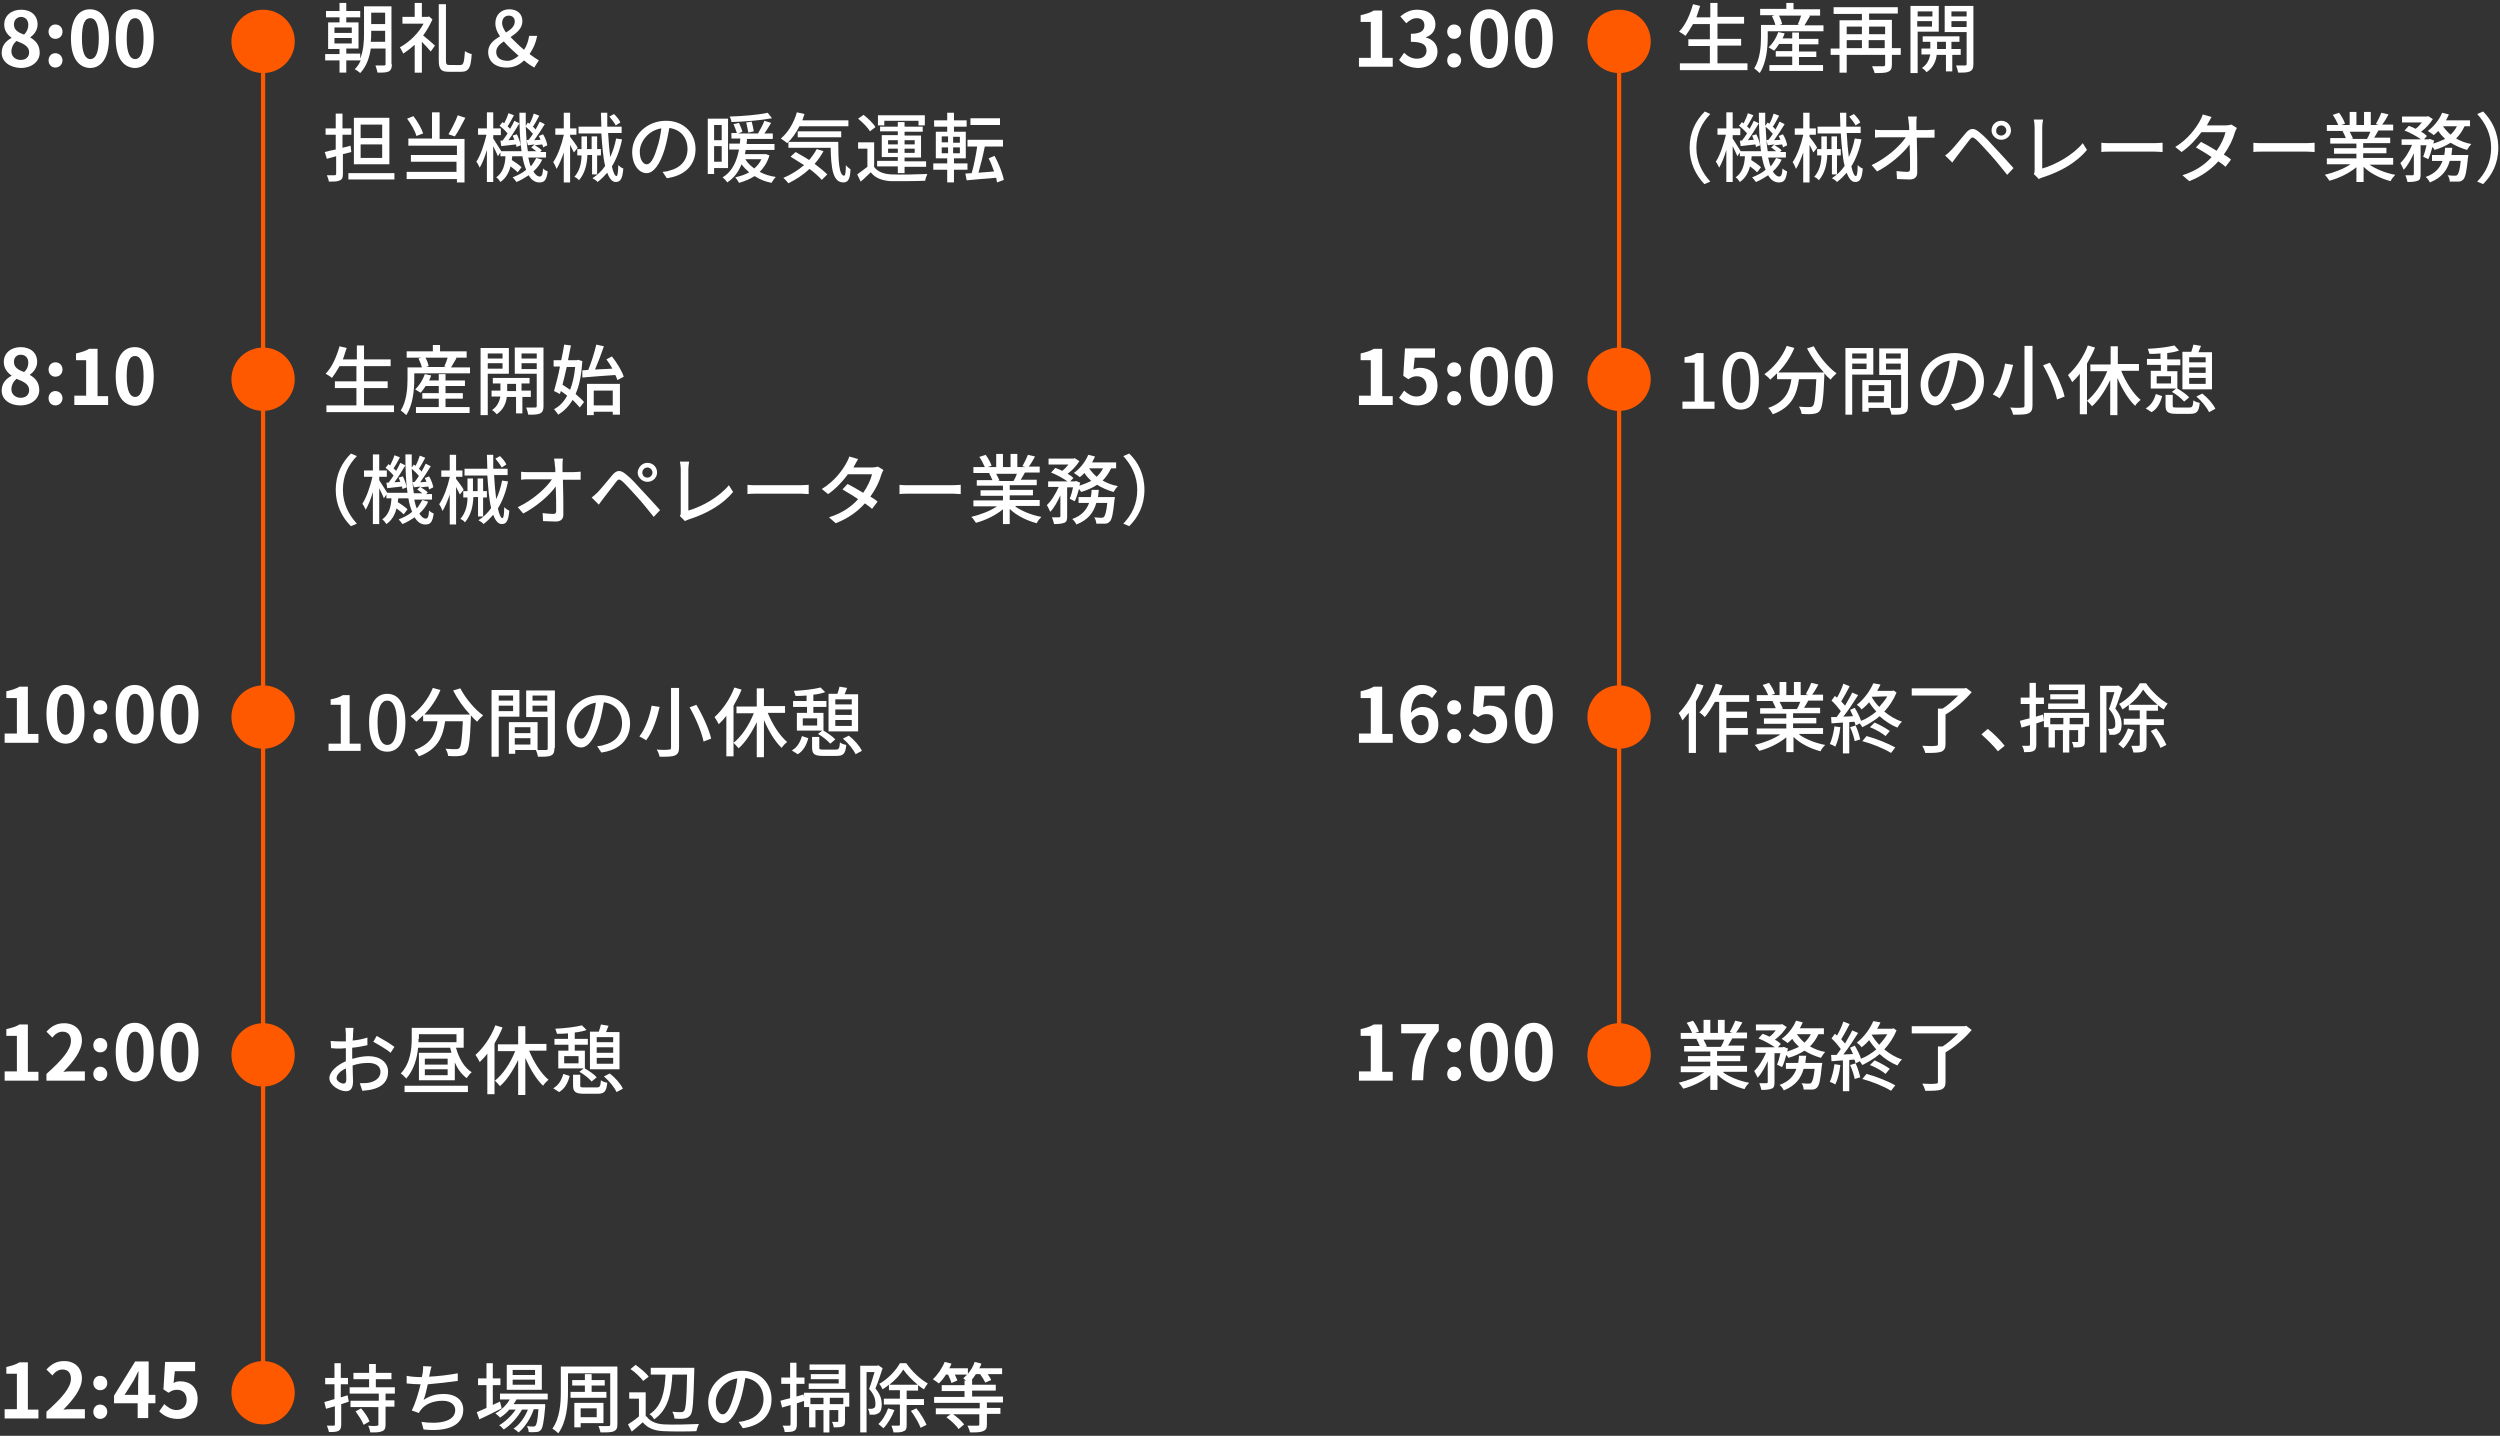 <?xml version="1.0" encoding="utf-8"?>
<!-- Generator: Adobe Illustrator 26.3.1, SVG Export Plug-In . SVG Version: 6.00 Build 0)  -->
<svg version="1.1" id="レイヤー_1" xmlns="http://www.w3.org/2000/svg" xmlns:xlink="http://www.w3.org/1999/xlink" x="0px"
	 y="0px" viewBox="0 0 592 340" style="enable-background:new 0 0 592 340;" xml:space="preserve">
<rect x="0" y="0" width="592" height="340" fill="#333333" stroke="none"/>
<style type="text/css">
	.st0{fill:#FFFFFF;}
	.st1{fill:none;stroke:#FF5900;stroke-miterlimit:10;}
	.st2{fill:#FF5900;}
</style>
<g>
	<g>
		<g>
			<path class="st0" d="M92.8,15.2c0,0.9-0.2,1.4-0.7,1.7c-0.6,0.3-1.4,0.3-2.7,0.3c-0.1-0.5-0.3-1.2-0.5-1.7c0.9,0,1.7,0,2,0
				c0.3,0,0.4-0.1,0.4-0.3v-3.7h-3.5c-0.3,2.1-1,4.2-2.5,5.8c-0.3-0.3-1-0.8-1.3-0.9c0.6-0.6,1.1-1.3,1.4-2.1H82v2.9h-1.6v-2.9H77
				v-1.5h3.4v-1.2h-2.7V5.3h2.7V4.1h-3.2V2.6h3.2V0.7H82v1.9h3.3v1.5H82v1.2h2.9v6.2H82v1.2h3.3v1.2c0.8-2,0.9-4.2,0.9-6V1.5h6.5
				V15.2z M79.2,7.8h4.1V6.5h-4.1V7.8z M79.2,10.3h4.1V9h-4.1V10.3z M91.2,9.9V7.3h-3.3v0.6c0,0.6,0,1.3-0.1,2H91.2z M87.9,3v2.7
				h3.3V3H87.9z"/>
			<path class="st0" d="M102.4,4.6c-0.6,1.3-1.3,2.6-2.2,3.8c0.9,0.7,2.4,2,2.8,2.4l-1,1.4c-0.5-0.6-1.3-1.5-2.1-2.3v7.3h-1.7v-6.6
				c-0.9,0.8-1.8,1.5-2.7,2.1c-0.2-0.4-0.6-1.2-0.8-1.5c2.2-1.2,4.4-3.3,5.6-5.6h-5V4h2.9V0.7h1.7V4h1.4l0.3-0.1L102.4,4.6z
				 M109,15.4c0.8,0,0.9-0.7,1.1-3.3c0.4,0.3,1.1,0.6,1.6,0.7c-0.2,3.1-0.6,4.2-2.5,4.2h-2.9c-1.9,0-2.4-0.6-2.4-2.8V1h1.7v13.2
				c0,1,0.1,1.2,0.9,1.2H109z"/>
			<path class="st0" d="M126.5,16c-0.7-0.4-1.5-0.9-2.4-1.7c-1,1-2.3,1.7-4.1,1.7c-2.8,0-4.4-1.5-4.4-3.7c0-1.8,1.3-2.8,2.8-3.7
				c-0.7-1-1.1-2-1.1-3.1c0-2,1.4-3.3,3.3-3.3c1.9,0,3.1,1.1,3.1,2.8c0,1.8-1.4,2.8-2.8,3.8c1,1,2.1,2.1,3.2,3c0.6-0.9,1-2,1.2-3.3
				h1.9c-0.3,1.6-0.9,3-1.8,4.3c0.9,0.7,1.7,1.2,2.2,1.5L126.5,16z M120.2,14.4c0.9,0,1.8-0.5,2.6-1.2c-1.2-1.1-2.5-2.2-3.5-3.4
				c-1,0.7-1.8,1.4-1.8,2.5C117.5,13.7,118.6,14.4,120.2,14.4z M119.8,7.7c1.2-0.7,2.1-1.5,2.1-2.6c0-0.8-0.5-1.4-1.4-1.4
				c-1,0-1.6,0.7-1.6,1.8C118.9,6.2,119.3,6.9,119.8,7.7z"/>
			<path class="st0" d="M81.2,36.5v4.7c0,0.9-0.2,1.3-0.7,1.5c-0.5,0.3-1.3,0.3-2.6,0.3c-0.1-0.4-0.3-1.1-0.5-1.5c0.8,0,1.5,0,1.8,0
				c0.3,0,0.4-0.1,0.4-0.4V37c-0.8,0.2-1.5,0.4-2.2,0.6L76.9,36c0.7-0.2,1.6-0.4,2.6-0.6v-3.5h-2.4v-1.5h2.4v-3.5h1.6v3.5h2.1v1.5
				h-2.1v3.1l1.9-0.5l0.2,1.5L81.2,36.5z M93.4,41v1.5H82.5V41H93.4z M92.2,38.9h-8.4v-11h8.4V38.9z M90.5,29.5h-5.1v3.2h5.1V29.5z
				 M90.5,34.2h-5.1v3.2h5.1V34.2z"/>
			<path class="st0" d="M104.2,32.9h5.8v10.3h-1.8v-0.8H96.3v-1.7h11.8v-2.4H97.3v-1.6h10.9v-2.2H96.7v-1.7h5.6v-6.2h1.8V32.9z
				 M98.6,32.2c-0.3-1.2-1.3-2.9-2.2-4.1l1.5-0.6c1,1.3,1.9,2.9,2.3,4.1L98.6,32.2z M110.2,27.9c-0.8,1.5-1.7,3.3-2.5,4.4l-1.5-0.5
				c0.7-1.2,1.7-3.1,2.2-4.5L110.2,27.9z"/>
			<path class="st0" d="M128.4,37.8c-0.5,1.1-1.2,2-2.1,2.8c0.5,0.8,1,1.2,1.5,1.2c0.5,0,0.7-0.4,0.8-1.9c0.3,0.3,0.8,0.6,1.1,0.7
				c-0.3,2-0.7,2.6-2,2.6c-1,0-1.9-0.6-2.5-1.7c-0.9,0.6-1.9,1.2-2.9,1.6c-0.2-0.3-0.6-0.8-0.9-1.1c1.2-0.5,2.3-1,3.2-1.8
				c-0.4-0.9-0.7-2-0.9-3.2h-2.4c0,0.3-0.1,0.6-0.1,0.9c0.8,0.5,1.8,1.2,2.3,1.7l-0.9,1.2c-0.4-0.4-1-0.9-1.7-1.4
				c-0.4,1.5-1.1,2.8-2.4,3.7c-0.2-0.3-0.6-0.9-1-1.1c1.6-1.1,2.1-3,2.2-5h-1.2v-0.9l-0.6,0.9c-0.2-0.6-0.7-1.5-1.1-2.4v8.5h-1.5
				v-7.6c-0.5,1.7-1.1,3.2-1.7,4.2c-0.2-0.4-0.5-1.1-0.8-1.4c1-1.5,1.9-4.2,2.4-6.4h-2v-1.5h2.1v-3.8h1.5v3.8h1.8V32h-1.8v0.8
				c0.4,0.6,1.5,2.4,1.9,3h4.8c-0.4-2.6-0.5-5.7-0.5-9.1h1.5c0,1,0,2.1,0,3.1L125,29c0.1,0.1,0.2,0.2,0.4,0.3c0.4-0.7,0.8-1.7,1-2.4
				l1.3,0.5c-0.5,0.9-1,1.9-1.5,2.6c0.2,0.2,0.5,0.4,0.6,0.7c0.4-0.7,0.8-1.4,1-1.9l1.2,0.6c-0.7,1.2-1.7,2.7-2.5,3.8l1.5-0.1
				c-0.1-0.3-0.3-0.6-0.4-0.9l1-0.4c0.5,0.8,0.9,1.9,1,2.6l-1,0.5c0-0.2-0.1-0.5-0.2-0.7c-0.6,0.1-1.2,0.1-1.8,0.2
				c0.6,0.3,1.3,0.8,1.7,1.2l-0.4,0.4h1.4v1.3h-4.2c0.2,0.8,0.3,1.5,0.6,2.1c0.5-0.6,0.9-1.3,1.3-2L128.4,37.8z M119,33.3
				c0.4-0.5,0.8-1.1,1.2-1.7c-0.5-0.6-1.2-1.3-1.9-1.8l0.7-0.9c0.1,0.1,0.2,0.2,0.4,0.3c0.4-0.8,0.8-1.7,1-2.4l1.3,0.5
				c-0.5,0.9-1,1.9-1.5,2.6c0.2,0.2,0.5,0.5,0.6,0.6c0.4-0.7,0.8-1.4,1-1.9l1.2,0.6c-0.8,1.3-1.7,2.8-2.6,4l1.4-0.1
				c-0.1-0.3-0.3-0.7-0.4-1l1-0.3c0.4,0.8,0.8,1.9,0.9,2.6l-1,0.4c0-0.2-0.1-0.4-0.1-0.6c-1.2,0.1-2.4,0.3-3.5,0.4l-0.2-1.3
				L119,33.3z M125.2,33.1c0.3-0.4,0.7-0.9,1-1.4c-0.4-0.5-1.1-1.2-1.7-1.7c0.1,2.2,0.2,4.1,0.5,5.8h2c-0.4-0.3-0.8-0.6-1.2-0.9
				l0.8-0.7l-1.6,0.2l-0.3-1.2L125.2,33.1z"/>
			<path class="st0" d="M135.9,36.1c-0.2-0.4-0.6-1.2-0.9-1.8v8.9h-1.5v-7.1c-0.5,1.5-1.1,2.9-1.7,3.9c-0.2-0.5-0.5-1.2-0.8-1.6
				c1-1.4,2-4.1,2.5-6.4v-0.1h-2v-1.5h2v-3.7h1.5v3.7h1.5v1.5h-1.5v0.5c0.4,0.5,1.6,2.1,1.8,2.6L135.9,36.1z M140.2,41.2v-4.5h-1.1
				c-0.1,2.1-0.5,4.2-2,6c-0.2-0.3-0.7-0.7-1.1-0.8c1.3-1.5,1.7-3.3,1.7-5.1h-1v-1.5h1v-3h1.3v3h1.1v-3h1.3v3h0.9v1.5h-0.9v4.5
				H140.2z M147.3,33c-0.5,2.5-1.3,4.6-2.4,6.4c0.3,1.4,0.7,2.3,1.1,2.3c0.2,0,0.4-0.8,0.4-2.6c0.3,0.3,0.8,0.7,1.2,0.8
				c-0.2,2.5-0.7,3.2-1.8,3.2c-0.8,0-1.5-0.8-2-2.2c-0.7,0.8-1.4,1.5-2.3,2.2c-0.2-0.3-0.8-0.7-1.2-0.9c1.2-0.8,2.2-1.7,3-2.9
				c-0.5-2.1-0.7-4.8-0.9-7.7H137V30h5.4c0-1.1-0.1-2.2-0.1-3.3h1.5c0,1.1,0,2.2,0,3.3h3.4v1.5H144c0.1,2.1,0.3,4.1,0.5,5.7
				c0.6-1.3,1.1-2.8,1.4-4.4L147.3,33z M145.8,29.7c-0.3-0.6-0.9-1.4-1.5-2.1l1.1-0.6c0.6,0.6,1.3,1.4,1.5,2L145.8,29.7z"/>
			<path class="st0" d="M156.9,40.7c0.6-0.1,1.2-0.1,1.6-0.3c2.3-0.5,4.3-2.2,4.3-5.1c0-2.6-1.5-4.6-4.3-5c-0.3,1.6-0.6,3.3-1.1,5
				c-1.1,3.6-2.6,5.7-4.3,5.7c-1.8,0-3.4-2-3.4-5c0-4,3.5-7.4,8-7.4c4.3,0,7,3,7,6.7c0,3.7-2.4,6.3-6.8,6.9L156.9,40.7z M155.6,35
				c0.5-1.4,0.8-3,1-4.6c-3.2,0.5-5.1,3.3-5.1,5.5c0,2.1,0.9,3,1.6,3C153.9,39,154.8,37.8,155.6,35z"/>
			<path class="st0" d="M169.1,39.8v1.4h-1.5V28.1h4.8v11.7H169.1z M169.1,29.6v3.6h1.8v-3.6H169.1z M170.9,38.3v-3.7h-1.8v3.7
				H170.9z M182.2,36.8c-0.5,1.7-1.3,2.9-2.3,3.9c1.1,0.6,2.4,1,3.8,1.2c-0.3,0.3-0.8,1-1,1.4c-1.5-0.3-2.8-0.8-4-1.6
				c-1.1,0.7-2.3,1.2-3.7,1.6c-0.2-0.4-0.6-1-0.9-1.3c1.2-0.3,2.3-0.6,3.3-1.2c-0.7-0.6-1.3-1.2-1.8-1.9c-0.7,1.7-1.7,3.2-3.4,4.3
				c-0.2-0.4-0.7-0.9-1.1-1.2c2.5-1.5,3.4-4.1,3.9-6.6h-2.3V34h2.5c0-0.4,0.1-0.8,0.1-1.2h-2.1v-1.3h1.3c-0.2-0.6-0.5-1.4-0.8-2.1
				l1.3-0.3c0.3,0.7,0.7,1.6,0.8,2.1l-1,0.4h4.7c0.5-0.9,1.2-2.1,1.5-3l1.6,0.5c-0.5,0.8-1,1.7-1.6,2.5h2v1.3h-6.1
				c0,0.4-0.1,0.8-0.1,1.2h6.6v1.4h-6.8c-0.1,0.3-0.1,0.6-0.2,1h4.7l0.3,0L182.2,36.8z M182.8,28c-2.6,0.5-6.4,0.8-9.6,0.9
				c0-0.4-0.2-0.9-0.4-1.3c3.1-0.1,6.8-0.4,9-0.9L182.8,28z M176.5,37.7c0.5,0.9,1.3,1.6,2.1,2.2c0.7-0.6,1.3-1.3,1.7-2.2H176.5z
				 M177.2,31.4c-0.1-0.6-0.3-1.6-0.5-2.4l1.3-0.2c0.2,0.7,0.4,1.7,0.5,2.3L177.2,31.4z"/>
			<path class="st0" d="M189.3,29.9c-0.8,1.6-1.8,3-2.9,4c-0.3-0.3-1.1-0.8-1.5-1.1c1.7-1.4,3.1-3.7,3.8-6.2l1.8,0.4
				c-0.2,0.5-0.3,1-0.5,1.5h10.9v1.4H189.3z M195,35.8c-0.6,1.1-1.3,2.1-2.1,3c1.2,0.9,2.3,1.8,3,2.5l-1.3,1.3
				c-0.7-0.8-1.7-1.7-2.9-2.6c-1.5,1.4-3.2,2.5-5,3.4c-0.2-0.3-0.9-1-1.2-1.3c1.8-0.7,3.5-1.8,4.9-3c-1.1-0.7-2.2-1.4-3.2-2l1.2-1.1
				c1,0.6,2.2,1.2,3.2,1.9c0.7-0.8,1.3-1.7,1.8-2.6L195,35.8z M198.5,33.7c0,4.5,0.2,7.9,1.4,7.9c0.3,0,0.4-1,0.4-2.5
				c0.3,0.4,0.8,0.8,1.1,1c-0.1,2.2-0.5,3.1-1.7,3.1c-2.5,0-2.9-3.4-3-8.2h-10v-1.4H198.5z M188.9,32.5v-1.4h10.3v1.4H188.9z"/>
			<path class="st0" d="M206.9,39.4c0.8,1.2,2.2,1.8,4.2,1.9c2,0.1,6.2,0,8.5-0.1c-0.2,0.4-0.5,1.2-0.5,1.6c-2.1,0.1-5.9,0.1-8,0.1
				c-2.2-0.1-3.8-0.7-4.9-2.1c-0.8,0.7-1.5,1.5-2.4,2.2l-0.8-1.7c0.7-0.5,1.6-1.2,2.4-1.8v-4.3h-2.2v-1.5h3.8V39.4z M206,31.1
				c-0.5-0.9-1.7-2.1-2.8-3l1.3-0.9c1,0.8,2.3,2,2.8,2.9L206,31.1z M212.6,39.4h-4.9v-1.3h4.9v-0.9h-3.8v-5.2h3.8v-0.9h-4.2V30h4.2
				v-1.1h1.6V30h4.3v1.2h-4.3v0.9h3.9v5.2h-3.9v0.9h5.1v1.3h-5.1v1.5h-1.6V39.4z M209.4,29.7h-1.5v-2.4H219v2.4h-1.5v-1.1h-8.1V29.7
				z M210.3,34.2h2.3v-1h-2.3V34.2z M212.6,36.2v-1h-2.3v1H212.6z M214.2,33.2v1h2.4v-1H214.2z M216.6,35.2h-2.4v1h2.4V35.2z"/>
			<path class="st0" d="M225.9,40.2v3h-1.6v-3H221v-1.5h3.3v-1.2h-2.7v-6.3h2.7V30h-3.1v-1.5h3.1v-1.8h1.6v1.8h3V30h-3v1.2h2.8v6.3
				h-2.8v1.2h3.2v1.5H225.9z M223,33.7h1.5v-1.4H223V33.7z M223,36.3h1.5v-1.4H223V36.3z M227.3,32.4h-1.6v1.4h1.6V32.4z
				 M227.3,34.9h-1.6v1.4h1.6V34.9z M236.1,43.2c-0.1-0.3-0.1-0.7-0.2-1.1c-2.5,0.2-5.1,0.4-7,0.6l-0.3-1.6l1.5-0.1
				c0.5-1.7,1-4.3,1.3-6.3h-2.3v-1.6h8.4v1.6h-4.3c-0.4,2.1-1,4.4-1.5,6.2l3.7-0.3c-0.4-1.1-0.8-2.2-1.3-3.1l1.4-0.6
				c1,1.8,1.9,4.1,2.2,5.7L236.1,43.2z M236.8,29.6h-7V28h7V29.6z"/>
			<path class="st0" d="M93.3,96v1.6h-16V96h7.1v-4.1h-5.1v-1.6h5.1v-3.6h-4c-0.6,1.1-1.2,2-1.8,2.8c-0.3-0.3-1.1-0.8-1.5-1
				c1.5-1.5,2.6-4,3.3-6.5l1.7,0.4c-0.3,0.9-0.6,1.8-0.9,2.7h3.3v-3.3h1.7v3.3h6.3v1.6h-6.3v3.6h5.6v1.6h-5.6V96H93.3z"/>
			<path class="st0" d="M111.3,86.9v1.5H98.1v1.4c0,2.4-0.3,6.1-1.9,8.5c-0.3-0.3-1-0.9-1.3-1.1c1.4-2.2,1.6-5.3,1.6-7.4v-2.8h3.4
				c-0.1-0.6-0.5-1.4-0.8-2.1l0.6-0.2h-3.4v-1.5h6.2v-1.5h1.7v1.5h6.3v1.5h-2.6l0.2,0.1c-0.5,0.8-0.9,1.6-1.3,2.2H111.3z
				 M105.6,96.4h5.6v1.4H98.5v-1.4h5.4v-2H100v-1.3h3.9v-1.7h-3.1c-0.4,0.6-0.8,1.2-1.2,1.6c-0.3-0.2-1-0.6-1.3-0.8
				c1-0.9,1.8-2.2,2.3-3.6l1.5,0.3c-0.1,0.4-0.3,0.8-0.5,1.2h2.3v-1.5h1.6v1.5h4.6v1.3h-4.6v1.7h4.1v1.3h-4.1V96.4z M100.7,84.6
				c0.4,0.7,0.7,1.5,0.8,2.1l-0.6,0.2h4.8l-0.5-0.1c0.3-0.6,0.6-1.4,0.8-2.1H100.7z"/>
			<path class="st0" d="M115.5,88.6v9.7h-1.7V82.4h6.7v6.1H115.5z M115.5,83.7v1.2h3.5v-1.2H115.5z M119,87.3V86h-3.5v1.3H119z
				 M123.7,94v3.9h-1.5V94h-2.2c-0.1,1.2-0.7,3-2.4,4.1c-0.2-0.3-0.7-0.8-1.1-1c1.3-0.8,1.8-2.2,2-3.2h-2.1v-1.4h2.1v-1.7h-1.8v-1.3
				h8.7v1.3h-1.9v1.7h2.2V94H123.7z M122.2,92.6v-1.7h-2.1v1.7H122.2z M128.7,96.2c0,0.9-0.2,1.4-0.8,1.7c-0.6,0.3-1.5,0.3-2.8,0.3
				c-0.1-0.5-0.3-1.2-0.5-1.7c0.9,0,1.8,0,2.1,0c0.3,0,0.4-0.1,0.4-0.4v-7.6h-5.2v-6.2h6.8V96.2z M123.5,83.7v1.2h3.6v-1.2H123.5z
				 M127.1,87.4V86h-3.6v1.4H127.1z"/>
			<path class="st0" d="M137.9,85.5c-0.2,3.2-0.7,5.8-1.6,7.8c0.8,0.7,1.5,1.3,2,1.9l-1,1.3c-0.4-0.5-1-1.1-1.7-1.8
				c-0.9,1.5-2,2.6-3.4,3.5c-0.3-0.4-0.7-1-1-1.3c1.3-0.7,2.3-1.7,3.1-3.2c-0.5-0.4-1-0.8-1.5-1.1l-0.2,0.7l-1.4-0.7
				c0.4-1.5,1-3.6,1.4-5.8h-1.5v-1.5h1.8c0.3-1.3,0.5-2.5,0.7-3.7l1.6,0.2c-0.2,1.1-0.5,2.3-0.7,3.5h2.1l0.3-0.1L137.9,85.5z
				 M134.2,86.9c-0.3,1.5-0.7,2.9-1,4.2c0.6,0.4,1.2,0.8,1.8,1.2c0.6-1.5,1-3.3,1.2-5.4H134.2z M137.9,87.7l1.4-0.1
				c0.7-1.7,1.5-4.2,1.9-6l1.8,0.4c-0.6,1.8-1.4,3.9-2.1,5.5l4.1-0.2c-0.4-0.8-0.9-1.5-1.4-2.2l1.3-0.7c1.2,1.5,2.4,3.5,2.8,4.8
				l-1.5,0.8c-0.1-0.4-0.3-0.8-0.5-1.2c-2.8,0.2-5.7,0.4-7.8,0.6L137.9,87.7z M139.1,90.9h7.7v7.3h-1.7v-0.7h-4.5v0.8h-1.6V90.9z
				 M140.6,92.4V96h4.5v-3.5H140.6z"/>
			<path class="st0" d="M79.5,116c0-3.7,1.5-6.5,3.6-8.6l1.4,0.6c-2,2.1-3.3,4.6-3.3,8c0,3.3,1.4,5.9,3.3,8l-1.4,0.6
				C81,122.5,79.5,119.6,79.5,116z"/>
			<path class="st0" d="M101.4,118.8c-0.5,1.1-1.2,2-2.1,2.8c0.5,0.8,1,1.2,1.5,1.2c0.5,0,0.7-0.4,0.8-1.9c0.3,0.3,0.8,0.6,1.1,0.7
				c-0.3,2-0.7,2.6-2,2.6c-1,0-1.9-0.6-2.5-1.7c-0.9,0.6-1.9,1.2-2.9,1.6c-0.2-0.3-0.6-0.8-0.9-1.1c1.2-0.5,2.3-1,3.2-1.8
				c-0.4-0.9-0.7-2-0.9-3.2h-2.4c0,0.3-0.1,0.6-0.1,0.9c0.8,0.5,1.8,1.2,2.3,1.7l-0.9,1.2c-0.4-0.4-1-0.9-1.7-1.4
				c-0.4,1.5-1.1,2.8-2.4,3.7c-0.2-0.3-0.6-0.9-1-1.1c1.6-1.1,2.1-3,2.2-5h-1.2v-0.9l-0.6,0.9c-0.2-0.6-0.7-1.5-1.1-2.4v8.5h-1.5
				v-7.6c-0.5,1.7-1.1,3.2-1.7,4.2c-0.2-0.4-0.5-1.1-0.8-1.4c1-1.5,1.9-4.2,2.4-6.4h-2v-1.5h2.1v-3.8h1.5v3.8h1.8v1.5h-1.8v0.8
				c0.4,0.6,1.5,2.4,1.9,3h4.8c-0.4-2.6-0.5-5.7-0.5-9.1h1.5c0,1,0,2.1,0,3.1L98,110c0.1,0.1,0.2,0.2,0.4,0.3c0.4-0.7,0.8-1.7,1-2.4
				l1.3,0.5c-0.5,0.9-1,1.9-1.5,2.6c0.2,0.2,0.5,0.4,0.6,0.7c0.4-0.7,0.8-1.4,1-1.9l1.2,0.6c-0.7,1.2-1.7,2.7-2.5,3.8l1.5-0.1
				c-0.1-0.3-0.3-0.6-0.4-0.9l1-0.4c0.5,0.8,0.9,1.9,1,2.6l-1,0.5c0-0.2-0.1-0.5-0.2-0.7c-0.6,0.1-1.2,0.1-1.8,0.2
				c0.6,0.3,1.3,0.8,1.7,1.2l-0.4,0.4h1.4v1.3h-4.2c0.2,0.8,0.3,1.5,0.6,2.1c0.5-0.6,0.9-1.3,1.3-2L101.4,118.8z M92,114.3
				c0.4-0.5,0.8-1.1,1.2-1.7c-0.5-0.6-1.2-1.3-1.9-1.8l0.7-0.9c0.1,0.1,0.2,0.2,0.4,0.3c0.4-0.8,0.8-1.7,1-2.4l1.3,0.5
				c-0.5,0.9-1,1.9-1.5,2.6c0.2,0.2,0.5,0.5,0.6,0.6c0.4-0.7,0.8-1.4,1-1.9l1.2,0.6c-0.8,1.3-1.7,2.8-2.6,4l1.4-0.1
				c-0.1-0.3-0.3-0.7-0.4-1l1-0.3c0.4,0.8,0.8,1.9,0.9,2.6l-1,0.4c0-0.2-0.1-0.4-0.1-0.6c-1.2,0.1-2.4,0.3-3.5,0.4l-0.2-1.3
				L92,114.3z M98.2,114.1c0.3-0.4,0.7-0.9,1-1.4c-0.4-0.5-1.1-1.2-1.7-1.7c0.1,2.2,0.2,4.1,0.5,5.8h2c-0.4-0.3-0.8-0.6-1.2-0.9
				l0.8-0.7l-1.6,0.2l-0.3-1.2L98.2,114.1z"/>
			<path class="st0" d="M108.9,117.1c-0.2-0.4-0.6-1.2-0.9-1.8v8.9h-1.5v-7.1c-0.5,1.5-1.1,2.9-1.7,3.9c-0.2-0.5-0.5-1.2-0.8-1.6
				c1-1.4,2-4.1,2.5-6.4v-0.1h-2v-1.5h2v-3.7h1.5v3.7h1.5v1.5h-1.5v0.5c0.4,0.5,1.6,2.1,1.8,2.6L108.9,117.1z M113.2,122.2v-4.5
				h-1.1c-0.1,2.1-0.5,4.2-2,6c-0.2-0.3-0.7-0.7-1.1-0.8c1.3-1.5,1.7-3.3,1.7-5.1h-1v-1.5h1v-3h1.3v3h1.1v-3h1.3v3h0.9v1.5h-0.9v4.5
				H113.2z M120.3,114c-0.5,2.5-1.3,4.6-2.4,6.4c0.3,1.4,0.7,2.3,1.1,2.3c0.2,0,0.4-0.8,0.4-2.6c0.3,0.3,0.8,0.7,1.2,0.8
				c-0.2,2.5-0.7,3.2-1.8,3.2c-0.8,0-1.5-0.8-2-2.2c-0.7,0.8-1.4,1.5-2.3,2.2c-0.2-0.3-0.8-0.7-1.2-0.9c1.2-0.8,2.2-1.7,3-2.9
				c-0.5-2.1-0.7-4.8-0.9-7.7H110V111h5.4c0-1.1-0.1-2.2-0.1-3.3h1.5c0,1.1,0,2.2,0,3.3h3.4v1.5H117c0.1,2.1,0.3,4.1,0.5,5.7
				c0.6-1.3,1.1-2.8,1.4-4.4L120.3,114z M118.8,110.7c-0.3-0.6-0.9-1.4-1.5-2.1l1.1-0.6c0.6,0.6,1.3,1.4,1.5,2L118.8,110.7z"/>
			<path class="st0" d="M135.8,111.8c0.5,0,1.3-0.1,1.7-0.1v1.9c-0.5,0-1.1,0-1.6,0h-2.6c0.1,2.7,0.1,6,0.1,8.3c0,1-0.6,1.6-1.8,1.6
				c-1,0-2-0.1-3-0.1l-0.1-1.9c0.8,0.1,1.8,0.2,2.5,0.2c0.5,0,0.7-0.2,0.7-0.7c0-1.4,0-3.6-0.1-5.8c-1.5,2.1-4.6,4.8-7.7,6.4
				l-1.3-1.5c3.6-1.7,6.7-4.5,8.1-6.6h-5.5c-0.6,0-1.2,0-1.8,0.1v-1.9c0.5,0.1,1.2,0.1,1.8,0.1h6.3c0-0.6,0-1.1-0.1-1.5
				c0-0.5-0.1-1.1-0.2-1.7h2.1c-0.1,0.5-0.1,1.1-0.1,1.7l0,1.5H135.8z"/>
			<path class="st0" d="M141.5,116.6c0.8-0.8,2.3-2.7,3.5-4.1c1-1.2,1.9-1.3,3.2-0.2c1.2,0.9,2.6,2.5,3.7,3.7
				c1.2,1.3,3.1,3.3,4.4,4.8l-1.5,1.6c-1.2-1.5-2.8-3.5-4-4.8c-1.2-1.3-2.7-3-3.4-3.6c-0.7-0.6-1-0.6-1.5,0.1c-0.8,1-2.2,2.9-3,3.9
				c-0.4,0.5-0.8,1.1-1.1,1.5l-1.7-1.7C140.6,117.5,140.9,117.1,141.5,116.6z M153.3,109.6c1.3,0,2.3,1,2.3,2.3c0,1.2-1,2.2-2.3,2.2
				c-1.2,0-2.3-1-2.3-2.2C151.1,110.6,152.1,109.6,153.3,109.6z M153.3,113.1c0.7,0,1.2-0.6,1.2-1.2c0-0.7-0.6-1.2-1.2-1.2
				c-0.7,0-1.2,0.6-1.2,1.2C152.1,112.6,152.6,113.1,153.3,113.1z"/>
			<path class="st0" d="M161,122.2c0.2-0.4,0.2-0.6,0.2-1v-10.1c0-0.6-0.1-1.4-0.2-1.8h2.2c-0.1,0.6-0.2,1.2-0.2,1.8v9.8
				c3.2-0.9,7.3-3.2,9.6-6l1,1.6c-2.4,2.9-6.1,5.1-10.5,6.5c-0.2,0.1-0.6,0.2-0.9,0.4L161,122.2z"/>
			<path class="st0" d="M177,114.8c0.6,0.1,1.7,0.1,2.7,0.1h9.8c0.9,0,1.6-0.1,2-0.1v2.2c-0.4,0-1.2-0.1-2-0.1h-9.8
				c-1,0-2.1,0-2.7,0.1V114.8z"/>
			<path class="st0" d="M209.2,111.3c-0.2,0.3-0.4,0.8-0.5,1.1c-0.4,1.5-1.3,3.4-2.6,5.2c0.7,0.4,1.3,0.8,1.7,1.2l-1.3,1.7
				c-0.4-0.4-1-0.8-1.7-1.3c-1.6,1.8-3.8,3.5-6.9,4.7l-1.6-1.4c3.2-1,5.4-2.6,6.9-4.3c-1.3-0.9-2.7-1.7-3.7-2.3l1.2-1.3
				c1,0.5,2.4,1.3,3.7,2.1c1-1.4,1.8-3.1,2.1-4.4h-5.7c-1.2,1.6-2.8,3.4-4.7,4.7l-1.5-1.2c3.1-1.9,4.9-4.5,5.8-6.1
				c0.2-0.4,0.6-1.1,0.7-1.6l2.1,0.6c-0.3,0.5-0.7,1.2-0.9,1.6l-0.2,0.4h4.4c0.5,0,1-0.1,1.4-0.2L209.2,111.3z"/>
			<path class="st0" d="M213,114.8c0.6,0.1,1.7,0.1,2.7,0.1h9.8c0.9,0,1.6-0.1,2-0.1v2.2c-0.4,0-1.2-0.1-2-0.1h-9.8
				c-1,0-2.1,0-2.7,0.1V114.8z"/>
			<path class="st0" d="M240.5,120c1.6,1.1,3.9,2,6.1,2.4c-0.4,0.4-0.9,1-1.1,1.5c-2.3-0.6-4.8-1.8-6.4-3.4v3.6h-1.6v-3.5
				c-1.7,1.4-4.1,2.6-6.4,3.2c-0.3-0.4-0.7-1.1-1.1-1.4c2.1-0.5,4.5-1.4,6.1-2.5h-5.6v-1.4h7v-1.1h-5.3v-1.3h5.3v-1.1h-6.2v-1.3h3.7
				c-0.2-0.5-0.5-1.2-0.8-1.6l0.4-0.1h-4.1v-1.4h2.7c-0.3-0.7-0.8-1.7-1.3-2.4l1.5-0.5c0.6,0.8,1.2,1.9,1.4,2.6l-0.9,0.3h2v-3.1h1.6
				v3.1h1.8v-3.1h1.6v3.1h1.9l-0.7-0.2c0.4-0.7,1-1.9,1.3-2.7l1.7,0.4c-0.5,0.9-1,1.8-1.5,2.4h2.6v1.4h-3.5c-0.3,0.6-0.7,1.2-1,1.7
				h3.8v1.3h-6.4v1.1h5.5v1.3h-5.5v1.1h7.1v1.4H240.5z M235.9,112.2c0.3,0.5,0.6,1.2,0.8,1.6l-0.5,0.1h3.8c0.3-0.5,0.6-1.1,0.8-1.7
				H235.9z"/>
			<path class="st0" d="M263.1,110.9c-0.5,1.1-1.2,2.1-2,2.9c1.1,0.6,2.3,1.1,3.6,1.3c-0.3,0.3-0.8,1-1,1.4c-1.4-0.4-2.8-1-3.9-1.7
				c-1.1,0.7-2.4,1.3-3.8,1.7c-0.1-0.2-0.3-0.5-0.5-0.7c-0.3,1.1-0.6,2.1-1,2.9l-1.2-0.6c0.3-0.7,0.6-1.7,0.8-2.7h-1.4v6.9
				c0,0.8-0.1,1.3-0.7,1.5c-0.5,0.2-1.3,0.3-2.4,0.3c-0.1-0.5-0.3-1.1-0.5-1.6c0.7,0,1.4,0,1.7,0c0.2,0,0.3-0.1,0.3-0.3v-4.9
				c-0.7,1.5-1.5,3-2.4,3.9c-0.2-0.5-0.6-1.2-0.8-1.6c1.1-1,2.1-2.7,2.8-4.3h-2.5V114h4.6c-1-0.7-2.6-1.6-3.9-2.1l1-1.1
				c0.5,0.2,1.1,0.4,1.6,0.7c0.6-0.4,1.1-1,1.5-1.5h-4.7v-1.4h5.9l0.3-0.1l1.1,0.7c-0.7,1.1-1.7,2.2-2.8,3c0.6,0.3,1.1,0.7,1.4,1
				l-0.8,0.8h1.1l0.3-0.1l1,0.4c-0.1,0.2-0.1,0.5-0.2,0.7c1-0.3,1.9-0.7,2.8-1.1c-0.6-0.6-1.2-1.2-1.6-1.9c-0.4,0.4-0.7,0.7-1.1,1
				c-0.3-0.3-1-0.7-1.4-1c1.4-1,2.7-2.6,3.4-4.3l1.6,0.4c-0.2,0.5-0.5,1-0.7,1.4h5.7v1.4H263.1z M264,117.7c0,0,0,0.4-0.1,0.7
				c-0.3,3.2-0.6,4.6-1.1,5.1c-0.4,0.4-0.7,0.5-1.2,0.5c-0.5,0-1.2,0-2,0c0-0.5-0.2-1.1-0.5-1.5c0.7,0.1,1.4,0.1,1.7,0.1
				c0.3,0,0.4,0,0.6-0.2c0.3-0.3,0.6-1.2,0.8-3.3h-2.6c-0.6,2.2-1.9,4-4.7,5.1c-0.2-0.4-0.6-1-1-1.3c2.3-0.8,3.4-2.2,4-3.8h-2.5
				v-1.4h2.9c0.1-0.6,0.2-1.1,0.2-1.7h1.7c-0.1,0.6-0.1,1.2-0.2,1.7H264z M257.9,110.9c0.5,0.7,1.1,1.4,1.8,2c0.6-0.6,1.1-1.2,1.5-2
				H257.9z"/>
			<path class="st0" d="M271,116c0,3.7-1.5,6.5-3.6,8.6l-1.4-0.6c2-2.1,3.3-4.6,3.3-8c0-3.3-1.4-5.9-3.3-8l1.4-0.6
				C269.5,109.4,271,112.3,271,116z"/>
			<path class="st0" d="M77.8,176.1h2.9v-9.2h-2.4v-1.3c1.2-0.2,2.1-0.5,2.9-1h1.6v11.5h2.6v1.7h-7.6V176.1z"/>
			<path class="st0" d="M87.4,171.1c0-4.6,1.7-6.8,4.3-6.8c2.6,0,4.3,2.2,4.3,6.8c0,4.6-1.7,6.9-4.3,6.9
				C89,178,87.4,175.7,87.4,171.1z M94,171.1c0-3.8-1-5.2-2.3-5.2s-2.3,1.4-2.3,5.2c0,3.8,1,5.3,2.3,5.3S94,175,94,171.1z"/>
			<path class="st0" d="M109,163c1.2,2.3,3.4,5,5.4,6.4c-0.4,0.4-1.1,1-1.4,1.5c-0.5-0.4-1-0.9-1.5-1.5c0,0.2,0,0.5,0,0.7
				c-0.2,5.5-0.5,7.5-1.1,8.2c-0.4,0.5-0.8,0.6-1.5,0.7c-0.6,0.1-1.7,0.1-2.8,0c0-0.5-0.3-1.2-0.6-1.7c1.1,0.1,2.1,0.1,2.5,0.1
				c0.4,0,0.6-0.1,0.8-0.3c0.4-0.4,0.6-2.1,0.8-6.3h-4.2c-0.5,3.5-1.6,6.6-6.2,8.3c-0.2-0.4-0.7-1.2-1.1-1.5c4.1-1.4,5.1-4,5.5-6.8
				h-3.4v-1.4c-0.5,0.5-1.1,1-1.6,1.5c-0.3-0.4-1-1-1.4-1.3c2.2-1.5,4.2-4,5.3-6.7l1.8,0.5c-0.9,2.2-2.3,4.2-3.8,5.8h10.8
				c-1.5-1.6-3-3.7-4-5.7L109,163z"/>
			<path class="st0" d="M118.1,169.7v9.5h-1.7v-15.8h6.6v6.3H118.1z M118.1,164.7v1.2h3.4v-1.2H118.1z M121.5,168.4v-1.3h-3.4v1.3
				H121.5z M131.3,177.1c0,1-0.2,1.5-0.8,1.8c-0.6,0.3-1.6,0.3-3.1,0.3c-0.1-0.5-0.3-1.2-0.5-1.6h-4.9v0.9h-1.5v-7.5h6.8v6.6
				c0.9,0,1.7,0,2,0c0.3,0,0.4-0.1,0.4-0.4v-7.4h-5.1v-6.3h6.8V177.1z M121.9,172.2v1.4h3.7v-1.4H121.9z M125.6,176.3v-1.5h-3.7v1.5
				H125.6z M126.1,164.7v1.2h3.5v-1.2H126.1z M129.6,168.5v-1.4h-3.5v1.4H129.6z"/>
			<path class="st0" d="M141.4,176.7c0.6-0.1,1.2-0.1,1.6-0.3c2.3-0.5,4.3-2.2,4.3-5.1c0-2.6-1.5-4.6-4.3-5c-0.3,1.6-0.6,3.3-1.1,5
				c-1.1,3.6-2.6,5.7-4.3,5.7c-1.8,0-3.4-2-3.4-5c0-4,3.5-7.4,8-7.4c4.3,0,7,3,7,6.7c0,3.7-2.4,6.3-6.8,6.9L141.4,176.7z M140.1,171
				c0.5-1.4,0.8-3,1-4.6c-3.2,0.5-5.1,3.3-5.1,5.5c0,2.1,0.9,3,1.6,3C138.4,175,139.3,173.8,140.1,171z"/>
			<path class="st0" d="M156.2,167.4c-0.6,2.6-1.6,5.9-3.2,7.9c-0.4-0.3-1.2-0.7-1.6-0.9c1.5-1.9,2.5-5,2.9-7.3L156.2,167.4z
				 M160.8,162.9V177c0,1.1-0.3,1.6-1,1.9c-0.7,0.3-1.9,0.3-3.6,0.3c-0.1-0.5-0.4-1.3-0.7-1.7c1.2,0.1,2.5,0.1,2.9,0
				c0.4,0,0.5-0.1,0.5-0.5v-14.1H160.8z M164.9,166.9c1.5,2.5,3,5.8,3.5,8l-1.8,0.7c-0.4-2.1-1.8-5.5-3.3-8.1L164.9,166.9z"/>
			<path class="st0" d="M175.6,163.3c-0.5,1.3-1.2,2.6-1.9,3.8v12H172v-9.6c-0.6,0.8-1.2,1.4-1.8,2c-0.2-0.4-0.7-1.3-1-1.7
				c1.9-1.7,3.7-4.3,4.7-7L175.6,163.3z M181.8,168.8c1.1,2.7,2.8,5.4,4.6,6.9c-0.4,0.3-1,0.9-1.3,1.4c-1.6-1.5-3.1-4-4.2-6.6v8.8
				h-1.7v-8.3c-1.2,2.5-2.7,4.8-4.3,6.2c-0.3-0.4-0.9-1-1.2-1.3c1.9-1.5,3.7-4.2,4.8-7h-4.1v-1.6h4.8V163h1.7v4.2h5v1.6H181.8z"/>
			<path class="st0" d="M187.5,177.7c1.3-0.7,2-2,2.4-3.4l1.5,0.5c-0.4,1.5-1.1,3-2.5,3.8L187.5,177.7z M191,167.4h-3.2v-1.4h3.2
				v-1.3c-0.9,0.1-1.8,0.1-2.6,0.1c-0.1-0.3-0.3-0.9-0.4-1.2c2.2-0.1,4.8-0.4,6.3-0.8l1.1,1.1c-0.8,0.3-1.8,0.5-2.8,0.6v1.5h3.1v1.4
				h-3.1v1.4h2.4v4.2c1,0.6,2.2,1.4,2.8,2.1l-1.2,1c-0.6-0.7-1.8-1.7-2.9-2.3l1-0.8h-6v-4.2h2.4V167.4z M193.5,170.1h-3.4v1.7h3.4
				V170.1z M197.9,177.5c0.7,0,0.9-0.2,1-1.7c0.3,0.3,1,0.5,1.5,0.6c-0.2,2.1-0.7,2.6-2.3,2.6h-3.2c-2.1,0-2.6-0.5-2.6-2v-2.5h1.7
				v2.5c0,0.5,0.1,0.5,1.1,0.5H197.9z M203.3,173.2h-7.1v-8.9h2.1c0.2-0.6,0.4-1.2,0.5-1.7l1.8,0.3c-0.2,0.5-0.4,1-0.6,1.5h3.2
				V173.2z M197.8,165.6v1.2h3.9v-1.2H197.8z M197.8,169.3h3.9V168h-3.9V169.3z M201.7,171.9v-1.4h-3.9v1.4H201.7z M201,174.2
				c1.3,1,2.6,2.5,3.1,3.6l-1.5,0.8c-0.5-1.1-1.7-2.6-3-3.7L201,174.2z"/>
			<path class="st0" d="M83.6,250.7c1.3-0.4,2.6-0.6,3.7-0.6c2.6,0,4.6,1.4,4.6,3.7c0,2.1-1.2,3.6-3.9,4.2c-0.8,0.2-1.6,0.2-2.2,0.3
				l-0.6-1.8c0.7,0,1.5,0,2.1-0.1c1.5-0.3,2.8-1.1,2.8-2.6c0-1.4-1.2-2.1-2.9-2.1c-1.3,0-2.5,0.2-3.7,0.6c0,1.5,0.1,3,0.1,3.7
				c0,1.9-0.7,2.4-1.7,2.4c-1.5,0-3.9-1.4-3.9-3.1c0-1.5,1.8-3.1,3.9-4c0-0.4,0-0.8,0-1.1c0-0.6,0-1.3,0-2c-0.4,0-0.8,0.1-1.2,0.1
				c-0.8,0-1.6,0-2.3-0.1l-0.1-1.7c1,0.1,1.7,0.1,2.4,0.1c0.4,0,0.8,0,1.2,0c0-0.8,0-1.5,0-1.8c0-0.4-0.1-1.1-0.1-1.4h1.9
				c0,0.3-0.1,0.9-0.1,1.4c0,0.4,0,1-0.1,1.6c1.3-0.1,2.5-0.4,3.5-0.7l0,1.8c-1,0.2-2.3,0.5-3.6,0.6c0,0.7,0,1.4,0,2.1V250.7z
				 M82,255.7c0-0.6,0-1.6-0.1-2.7c-1.3,0.6-2.2,1.5-2.2,2.3c0,0.7,1,1.3,1.7,1.3C81.8,256.5,82,256.3,82,255.7z M89.2,245.3
				c1.3,0.7,3.3,1.9,4.2,2.6l-0.9,1.4c-0.9-0.8-3-2-4.1-2.6L89.2,245.3z"/>
			<path class="st0" d="M108,248.2c0.7,2.4,1.9,4.6,3.7,5.7c-0.4,0.3-0.9,1-1.2,1.4c-1.2-0.9-2.1-2.1-2.8-3.7v4.2h-8.5v-6.5h7.7
				c-0.1-0.4-0.2-0.8-0.3-1.2H99c-0.2,2.4-1,5.3-2.8,7.3c-0.3-0.3-0.9-1-1.3-1.2c2.3-2.4,2.6-5.9,2.6-8.3v-2.5h12.3v4.7H108z
				 M95.8,257.1h15v1.5h-15V257.1z M99.1,246c0,0.2,0,0.5,0,0.8h9v-1.9h-8.9V246z M106,250.7h-5.4v1.4h5.4V250.7z M106,253.2h-5.4
				v1.4h5.4V253.2z"/>
			<path class="st0" d="M119,243.3c-0.5,1.3-1.2,2.6-1.9,3.8v12h-1.7v-9.6c-0.6,0.8-1.2,1.4-1.8,2c-0.2-0.4-0.7-1.3-1-1.7
				c1.9-1.7,3.7-4.3,4.7-7L119,243.3z M125.3,248.8c1.1,2.7,2.8,5.4,4.6,6.9c-0.4,0.3-1,0.9-1.3,1.4c-1.6-1.5-3.1-4-4.2-6.6v8.8
				h-1.7v-8.3c-1.2,2.5-2.7,4.8-4.3,6.2c-0.3-0.4-0.9-1-1.2-1.3c1.9-1.5,3.7-4.2,4.8-7h-4.1v-1.6h4.8V243h1.7v4.2h5v1.6H125.3z"/>
			<path class="st0" d="M131,257.7c1.3-0.7,2-2,2.4-3.4l1.5,0.5c-0.4,1.5-1.1,3-2.5,3.8L131,257.7z M134.5,247.4h-3.2v-1.4h3.2v-1.3
				c-0.9,0.1-1.8,0.1-2.6,0.1c-0.1-0.3-0.3-0.9-0.4-1.2c2.2-0.1,4.8-0.4,6.3-0.8l1.1,1.1c-0.8,0.3-1.8,0.5-2.8,0.6v1.5h3.1v1.4h-3.1
				v1.4h2.4v4.2c1,0.6,2.2,1.4,2.8,2.1l-1.2,1c-0.6-0.7-1.8-1.7-2.9-2.3l1-0.8h-6v-4.2h2.4V247.4z M137,250.1h-3.4v1.7h3.4V250.1z
				 M141.3,257.5c0.7,0,0.9-0.2,1-1.7c0.3,0.3,1,0.5,1.5,0.6c-0.2,2.1-0.7,2.6-2.3,2.6h-3.2c-2.1,0-2.6-0.5-2.6-2v-2.5h1.7v2.5
				c0,0.5,0.1,0.5,1.1,0.5H141.3z M146.8,253.2h-7.1v-8.9h2.1c0.2-0.6,0.4-1.2,0.5-1.7l1.8,0.3c-0.2,0.5-0.4,1-0.6,1.5h3.2V253.2z
				 M141.3,245.6v1.2h3.9v-1.2H141.3z M141.3,249.3h3.9V248h-3.9V249.3z M145.2,251.9v-1.4h-3.9v1.4H145.2z M144.4,254.2
				c1.3,1,2.6,2.5,3.1,3.6l-1.5,0.8c-0.5-1.1-1.7-2.6-3-3.7L144.4,254.2z"/>
			<path class="st0" d="M82.6,331.9l-1.8,0.6v4.8c0,0.8-0.2,1.3-0.6,1.5c-0.5,0.3-1.2,0.3-2.3,0.3c-0.1-0.4-0.3-1.1-0.5-1.5
				c0.7,0,1.4,0,1.6,0c0.2,0,0.3-0.1,0.3-0.3V333l-2.1,0.6l-0.4-1.6c0.7-0.2,1.5-0.4,2.4-0.7v-3.5h-2.2v-1.5h2.2v-3.5h1.5v3.5h1.7
				v1.5h-1.7v3.1l1.6-0.5L82.6,331.9z M91.3,329.9v1.7h2.1v1.5h-2.1v4.2c0,0.9-0.2,1.4-0.8,1.6c-0.6,0.3-1.5,0.3-2.8,0.3
				c-0.1-0.5-0.3-1.2-0.5-1.6c0.9,0.1,1.9,0.1,2.1,0c0.3,0,0.3-0.1,0.3-0.3v-4.1H83v-1.5h6.7v-1.7h-6.9v-1.5h4.6v-1.9h-3.7v-1.5h3.7
				v-2.1H89v2.1h3.7v1.5H89v1.9h4.5v1.5H91.3z M85.5,333.5c0.8,0.9,1.7,2.2,2,3.1l-1.4,0.8c-0.3-0.9-1.2-2.2-1.9-3.2L85.5,333.5z"/>
			<path class="st0" d="M108.4,327c-2,0.3-4.8,0.6-7.1,0.8c-0.3,1.3-0.6,2.8-1,3.7c1.5-1,2.9-1.4,4.8-1.4c2.9,0,4.6,1.5,4.6,3.7
				c0,3.8-3.8,5.3-9.4,4.7l-0.5-1.8c4,0.6,8,0,8-2.8c0-1.2-1-2.2-3-2.2c-2.1,0-4,0.7-5.1,2.1c-0.2,0.3-0.4,0.5-0.5,0.8l-1.7-0.6
				c0.9-1.7,1.6-4.2,2.1-6.2c-1.2,0-2.3-0.1-3.3-0.2v-1.8c1,0.2,2.4,0.3,3.5,0.3h0.1c0.1-0.4,0.1-0.7,0.2-1c0.1-0.6,0.1-1.1,0.1-1.6
				l2,0.1c-0.2,0.5-0.3,1.1-0.4,1.6l-0.2,0.8c2.1-0.1,4.6-0.4,6.8-0.8L108.4,327z"/>
			<path class="st0" d="M118.8,333.5c-1.8,0.9-3.7,1.9-5.3,2.6l-0.6-1.7c0.6-0.3,1.5-0.6,2.3-1v-5.4h-2v-1.6h2v-3.6h1.5v3.6h1.8v1.6
				h-1.8v4.7c0.5-0.3,1.1-0.5,1.7-0.8L118.8,333.5z M122.3,331.4c-0.2,0.4-0.4,0.7-0.7,1.1h7.5c0,0,0,0.4,0,0.6
				c-0.3,3.6-0.6,5-1,5.5c-0.3,0.3-0.6,0.5-1.1,0.5c-0.4,0-1.1,0.1-1.8,0c0-0.4-0.2-1-0.4-1.4c0.6,0.1,1.2,0.1,1.4,0.1
				c0.3,0,0.4,0,0.6-0.2c0.3-0.3,0.5-1.3,0.7-3.9h-1.1c-0.7,2.1-2.1,4.3-3.6,5.5c-0.3-0.3-0.8-0.7-1.2-0.9c1.4-0.9,2.7-2.7,3.4-4.5
				h-1.4c-1,1.8-2.7,3.7-4.3,4.7c-0.3-0.3-0.7-0.8-1.1-1c1.4-0.8,2.9-2.2,3.9-3.7h-1.5c-0.7,0.8-1.4,1.4-2.2,1.9
				c-0.2-0.3-0.8-0.8-1.1-1c1.4-0.8,2.6-1.9,3.4-3.3h-2.3v-1.4h11.3v1.4H122.3z M128.3,329.1H120v-5.9h8.3V329.1z M126.7,324.4h-5.3
				v1.2h5.3V324.4z M126.7,326.7h-5.3v1.2h5.3V326.7z"/>
			<path class="st0" d="M146.2,337.2c0,1-0.2,1.4-0.8,1.7c-0.6,0.3-1.6,0.3-3.2,0.3c-0.1-0.4-0.3-1.2-0.5-1.5c1,0,2.1,0,2.4,0
				c0.3,0,0.4-0.1,0.4-0.4v-12.1h-10v4.4c0,2.9-0.3,7.1-2.3,9.8c-0.3-0.3-1-0.9-1.4-1.1c1.8-2.5,2-6.1,2-8.7v-6h13.4V337.2z
				 M138.5,329.6v-1.5h-3v-1.3h3v-1.4h1.6v1.4h3.1v1.3h-3.1v1.5h3.5v1.4h-8.5v-1.4H138.5z M137.5,337v1h-1.5v-5.8h6.9v4.8H137.5z
				 M137.5,333.5v2.1h3.8v-2.1H137.5z"/>
			<path class="st0" d="M153.1,335.4c0.8,1.2,2.3,1.8,4.2,1.9c2,0.1,6,0,8.2-0.1c-0.2,0.4-0.5,1.2-0.6,1.7c-2,0.1-5.7,0.1-7.7,0
				c-2.3-0.1-3.8-0.7-5-2.1c-0.8,0.7-1.7,1.5-2.6,2.2l-0.9-1.7c0.8-0.5,1.8-1.2,2.6-1.9v-4.2h-2.3v-1.5h3.9V335.4z M152.3,327
				c-0.6-0.8-1.9-2.1-3-2.8l1.2-1c1.1,0.8,2.5,1.9,3.1,2.8L152.3,327z M159.2,325.5c-0.2,4.2-0.9,8.3-4.3,10.6
				c-0.2-0.4-0.7-1-1.1-1.2c3.1-2,3.6-5.7,3.8-9.4h-3.5v-1.6h10.3c0,0,0,0.6,0,0.8c-0.2,7.2-0.3,9.6-0.9,10.4
				c-0.4,0.5-0.8,0.7-1.4,0.8c-0.6,0.1-1.5,0.1-2.4,0c0-0.5-0.2-1.1-0.5-1.6c0.9,0.1,1.7,0.1,2.1,0.1c0.3,0,0.5-0.1,0.7-0.3
				c0.4-0.5,0.6-2.7,0.7-8.6H159.2z"/>
			<path class="st0" d="M174.9,336.7c0.6-0.1,1.2-0.1,1.6-0.3c2.3-0.5,4.3-2.2,4.3-5.1c0-2.6-1.5-4.6-4.3-5c-0.3,1.6-0.6,3.3-1.1,5
				c-1.1,3.6-2.6,5.7-4.3,5.7c-1.8,0-3.4-2-3.4-5c0-4,3.5-7.4,8-7.4c4.3,0,7,3,7,6.7c0,3.7-2.4,6.3-6.8,6.9L174.9,336.7z M173.6,331
				c0.5-1.4,0.8-3,1-4.6c-3.2,0.5-5.1,3.3-5.1,5.5c0,2.1,0.9,3,1.6,3C171.9,335,172.8,333.8,173.6,331z"/>
			<path class="st0" d="M190.3,330.2l0.2,1.5c-0.6,0.2-1.2,0.4-1.8,0.6v5c0,0.8-0.2,1.3-0.6,1.5c-0.5,0.3-1.2,0.3-2.3,0.3
				c0-0.4-0.2-1.1-0.5-1.5c0.7,0,1.4,0,1.6,0c0.2,0,0.3-0.1,0.3-0.3v-4.6l-2,0.6l-0.4-1.6c0.6-0.2,1.5-0.4,2.3-0.6v-3.4h-2.1v-1.5
				h2.1v-3.5h1.5v3.5h1.9v1.5h-1.9v3L190.3,330.2z M201.2,333.1h-1.1v3.4c0,0.7-0.1,1.1-0.6,1.3c-0.5,0.2-1.1,0.2-2.1,0.2
				c0-0.4-0.2-1-0.4-1.3c0.6,0,1.2,0,1.3,0c0.2,0,0.2-0.1,0.2-0.2v-2.6h-2.1v5.3H195v-5.3h-1.9v4.1h-1.5v-4.8h-1.2v-3.4h10.7V333.1z
				 M200.1,328.9h-8.6v-1.3h7.1v-1h-6.6v-1.2h6.6v-1h-6.9v-1.3h8.5V328.9z M195,332.6V331h-3.1v1.5H195z M199.7,331h-3.2v1.5h3.2
				V331z"/>
			<path class="st0" d="M209,324c-0.5,1.5-1.1,3.4-1.7,4.8c1.2,1.4,1.5,2.7,1.5,3.7c0,1-0.2,1.8-0.7,2.1c-0.3,0.2-0.6,0.3-1,0.4
				c-0.3,0-0.8,0-1.2,0c0-0.4-0.1-1-0.4-1.4c0.4,0,0.7,0,0.9,0c0.2,0,0.4-0.1,0.6-0.2c0.3-0.2,0.3-0.6,0.3-1.1
				c0-0.9-0.3-2.1-1.5-3.4c0.5-1.2,0.9-2.8,1.3-4h-1.9v14.3h-1.5v-15.8h4l0.3-0.1L209,324z M211.8,333.9c-0.6,1.6-1.6,3.3-2.6,4.3
				c-0.3-0.3-0.9-0.7-1.2-1c1-0.9,1.8-2.3,2.3-3.7L211.8,333.9z M214.7,332.7v4.7c0,0.8-0.1,1.3-0.7,1.5c-0.5,0.3-1.3,0.3-2.4,0.3
				c-0.1-0.4-0.3-1.1-0.5-1.6c0.8,0,1.5,0,1.7,0c0.2,0,0.3-0.1,0.3-0.3v-4.7h-3.8v-1.4h3.8v-2h-2.6v-1.3c-0.5,0.4-1,0.8-1.5,1.1
				c-0.2-0.4-0.5-1-0.8-1.3c2-1.1,4-3.2,4.9-4.9h1.5c1.3,1.9,3.3,3.8,5.1,4.8c-0.3,0.4-0.7,1-0.9,1.4c-0.5-0.3-0.9-0.6-1.4-1v1.3
				h-2.7v2h4.1v1.4H214.7z M217.3,327.9c-1.3-1.1-2.6-2.4-3.4-3.6c-0.7,1.2-1.9,2.5-3.3,3.6H217.3z M217,333.5c1,1.2,2,2.9,2.4,3.9
				l-1.4,0.7c-0.4-1.1-1.4-2.8-2.3-4L217,333.5z"/>
			<path class="st0" d="M233.7,332.1v1.3h3.2v1.4h-3.2v2.5c0,0.9-0.2,1.3-0.9,1.6c-0.7,0.3-1.7,0.3-3.1,0.3
				c-0.1-0.5-0.4-1.2-0.6-1.6c1.1,0,2.1,0,2.4,0c0.3,0,0.4-0.1,0.4-0.3v-2.4h-6.2c1,0.7,2.1,1.7,2.6,2.4l-1.3,1.1
				c-0.5-0.8-1.8-2-2.9-2.8l1-0.7h-3.5v-1.4H232v-1.3h-10.8v-1.4h7.2v-1.4H223v-1.4h5.4v-1.1h0.4c-0.3-0.2-0.5-0.3-0.7-0.5
				c0.3-0.3,0.6-0.6,0.9-0.9h-2.9c0.2,0.5,0.5,1,0.6,1.4l-1.4,0.6c-0.1-0.5-0.5-1.3-0.8-2h-0.5c-0.5,0.8-1.1,1.6-1.7,2.1
				c-0.3-0.3-1-0.7-1.4-1c1.1-1,2.2-2.6,2.8-4.1l1.6,0.4c-0.1,0.4-0.3,0.7-0.5,1.1h4.4v1.3c0.7-0.8,1.3-1.8,1.6-2.8l1.6,0.4
				c-0.1,0.4-0.3,0.8-0.5,1.1h5.4v1.4h-3.4c0.3,0.5,0.7,1,0.8,1.4l-1.4,0.6c-0.2-0.5-0.7-1.3-1.2-2h-1c-0.3,0.5-0.7,0.9-1,1.4h0.1
				v1.1h5.6v1.4h-5.6v1.4h7.3v1.4H233.7z"/>
		</g>
	</g>
	<g>
		<path class="st0" d="M0.4,12.5c0-1.7,1-2.8,2.3-3.5V8.9C1.7,8.2,1,7.2,1,5.8c0-2.1,1.7-3.5,4-3.5c2.4,0,3.9,1.4,3.9,3.5
			c0,1.3-0.8,2.4-1.7,3v0.1c1.2,0.7,2.2,1.7,2.2,3.6c0,2-1.8,3.6-4.5,3.6C2.3,16,0.4,14.6,0.4,12.5z M6.9,12.4c0-1.4-1.2-2-3-2.7
			c-0.7,0.6-1.2,1.5-1.2,2.5c0,1.2,1,2,2.2,2C6.1,14.2,6.9,13.5,6.9,12.4z M6.7,5.9c0-1.1-0.6-1.9-1.8-1.9C4,4.1,3.3,4.7,3.3,5.8
			c0,1.3,1,1.9,2.4,2.4C6.4,7.5,6.7,6.7,6.7,5.9z"/>
		<path class="st0" d="M11.5,7.5c0-1,0.7-1.7,1.6-1.7c1,0,1.7,0.7,1.7,1.7c0,1-0.7,1.7-1.7,1.7C12.2,9.2,11.5,8.5,11.5,7.5z
			 M11.5,14.3c0-1,0.7-1.7,1.6-1.7c1,0,1.7,0.8,1.7,1.7S14.1,16,13.1,16C12.2,16,11.5,15.3,11.5,14.3z"/>
		<path class="st0" d="M16.8,9.1c0-4.6,1.8-6.9,4.5-6.9c2.7,0,4.5,2.3,4.5,6.9c0,4.6-1.8,7-4.5,7C18.6,16,16.8,13.7,16.8,9.1z
			 M23.4,9.1c0-3.7-0.9-4.8-2-4.8c-1.2,0-2,1.1-2,4.8c0,3.7,0.9,4.9,2,4.9C22.5,14,23.4,12.8,23.4,9.1z"/>
		<path class="st0" d="M27.4,9.1c0-4.6,1.8-6.9,4.5-6.9c2.7,0,4.5,2.3,4.5,6.9c0,4.6-1.8,7-4.5,7C29.2,16,27.4,13.7,27.4,9.1z
			 M34,9.1c0-3.7-0.9-4.8-2-4.8c-1.2,0-2,1.1-2,4.8c0,3.7,0.9,4.9,2,4.9C33.1,14,34,12.8,34,9.1z"/>
		<path class="st0" d="M0.4,92.5c0-1.7,1-2.8,2.3-3.5v-0.1c-1-0.7-1.8-1.7-1.8-3.2c0-2.1,1.7-3.5,4-3.5c2.4,0,3.9,1.4,3.9,3.5
			c0,1.3-0.8,2.4-1.7,3v0.1c1.2,0.7,2.2,1.7,2.2,3.6c0,2-1.8,3.6-4.5,3.6C2.3,96,0.4,94.6,0.4,92.5z M6.9,92.4c0-1.4-1.2-2-3-2.7
			c-0.7,0.6-1.2,1.5-1.2,2.5c0,1.2,1,2,2.2,2C6.1,94.2,6.9,93.5,6.9,92.4z M6.7,85.9c0-1.1-0.6-1.9-1.8-1.9c-0.9,0-1.6,0.6-1.6,1.7
			c0,1.3,1,1.9,2.4,2.4C6.4,87.5,6.7,86.7,6.7,85.9z"/>
		<path class="st0" d="M11.5,87.5c0-1,0.7-1.7,1.6-1.7c1,0,1.7,0.7,1.7,1.7c0,1-0.7,1.7-1.7,1.7C12.2,89.2,11.5,88.5,11.5,87.5z
			 M11.5,94.3c0-1,0.7-1.7,1.6-1.7c1,0,1.7,0.8,1.7,1.7S14.1,96,13.1,96C12.2,96,11.5,95.3,11.5,94.3z"/>
		<path class="st0" d="M17.5,93.7h2.9v-8.4H18v-1.6c1.3-0.3,2.3-0.6,3.1-1.1h2v11.2h2.5v2.1h-8V93.7z"/>
		<path class="st0" d="M27.4,89.1c0-4.6,1.8-6.9,4.5-6.9c2.7,0,4.5,2.3,4.5,6.9c0,4.6-1.8,7-4.5,7C29.2,96,27.4,93.7,27.4,89.1z
			 M34,89.1c0-3.7-0.9-4.8-2-4.8c-1.2,0-2,1.1-2,4.8c0,3.7,0.9,4.9,2,4.9C33.1,94,34,92.8,34,89.1z"/>
		<path class="st0" d="M1.1,173.7h2.9v-8.4H1.5v-1.6c1.3-0.3,2.3-0.6,3.1-1.1h2v11.2h2.5v2.1h-8V173.7z"/>
		<path class="st0" d="M11,169.1c0-4.6,1.8-6.9,4.5-6.9c2.7,0,4.5,2.3,4.5,6.9c0,4.6-1.8,7-4.5,7C12.8,176,11,173.7,11,169.1z
			 M17.5,169.1c0-3.7-0.9-4.8-2-4.8c-1.2,0-2,1.1-2,4.8c0,3.7,0.9,4.9,2,4.9C16.6,174,17.5,172.8,17.5,169.1z"/>
		<path class="st0" d="M22.1,167.5c0-1,0.7-1.7,1.6-1.7c1,0,1.7,0.7,1.7,1.7c0,1-0.7,1.7-1.7,1.7C22.8,169.2,22.1,168.5,22.1,167.5z
			 M22.1,174.3c0-1,0.7-1.7,1.6-1.7c1,0,1.7,0.8,1.7,1.7s-0.7,1.7-1.7,1.7C22.8,176,22.1,175.3,22.1,174.3z"/>
		<path class="st0" d="M27.4,169.1c0-4.6,1.8-6.9,4.5-6.9c2.7,0,4.5,2.3,4.5,6.9c0,4.6-1.8,7-4.5,7C29.2,176,27.4,173.7,27.4,169.1z
			 M34,169.1c0-3.7-0.9-4.8-2-4.8c-1.2,0-2,1.1-2,4.8c0,3.7,0.9,4.9,2,4.9C33.1,174,34,172.8,34,169.1z"/>
		<path class="st0" d="M38,169.1c0-4.6,1.8-6.9,4.5-6.9c2.7,0,4.5,2.3,4.5,6.9c0,4.6-1.8,7-4.5,7C39.8,176,38,173.7,38,169.1z
			 M44.6,169.1c0-3.7-0.9-4.8-2-4.8c-1.2,0-2,1.1-2,4.8c0,3.7,0.9,4.9,2,4.9C43.7,174,44.6,172.8,44.6,169.1z"/>
		<path class="st0" d="M1.1,253.7h2.9v-8.4H1.5v-1.6c1.3-0.3,2.3-0.6,3.1-1.1h2v11.2h2.5v2.1h-8V253.7z"/>
		<path class="st0" d="M11,254.3c3.6-3.2,5.8-5.7,5.8-7.8c0-1.4-0.7-2.2-2-2.2c-1,0-1.8,0.6-2.4,1.4l-1.4-1.4c1.2-1.3,2.4-2,4.2-2
			c2.5,0,4.2,1.6,4.2,4.1c0,2.4-2,5-4.4,7.4c0.7-0.1,1.5-0.1,2.2-0.1h2.9v2.2H11V254.3z"/>
		<path class="st0" d="M22.1,247.5c0-1,0.7-1.7,1.6-1.7c1,0,1.7,0.7,1.7,1.7c0,1-0.7,1.7-1.7,1.7C22.8,249.2,22.1,248.5,22.1,247.5z
			 M22.1,254.3c0-1,0.7-1.7,1.6-1.7c1,0,1.7,0.8,1.7,1.7s-0.7,1.7-1.7,1.7C22.8,256,22.1,255.3,22.1,254.3z"/>
		<path class="st0" d="M27.4,249.1c0-4.6,1.8-6.9,4.5-6.9c2.7,0,4.5,2.3,4.5,6.9c0,4.6-1.8,7-4.5,7C29.2,256,27.4,253.7,27.4,249.1z
			 M34,249.1c0-3.7-0.9-4.8-2-4.8c-1.2,0-2,1.1-2,4.8c0,3.7,0.9,4.9,2,4.9C33.1,254,34,252.8,34,249.1z"/>
		<path class="st0" d="M38,249.1c0-4.6,1.8-6.9,4.5-6.9c2.7,0,4.5,2.3,4.5,6.9c0,4.6-1.8,7-4.5,7C39.8,256,38,253.7,38,249.1z
			 M44.6,249.1c0-3.7-0.9-4.8-2-4.8c-1.2,0-2,1.1-2,4.8c0,3.7,0.9,4.9,2,4.9C43.7,254,44.6,252.8,44.6,249.1z"/>
		<path class="st0" d="M1.1,333.7h2.9v-8.4H1.5v-1.6c1.3-0.3,2.3-0.6,3.1-1.1h2v11.2h2.5v2.1h-8V333.7z"/>
		<path class="st0" d="M11,334.3c3.6-3.2,5.8-5.7,5.8-7.8c0-1.4-0.7-2.2-2-2.2c-1,0-1.8,0.6-2.4,1.4l-1.4-1.4c1.2-1.3,2.4-2,4.2-2
			c2.5,0,4.2,1.6,4.2,4.1c0,2.4-2,5-4.4,7.4c0.7-0.1,1.5-0.1,2.2-0.1h2.9v2.2H11V334.3z"/>
		<path class="st0" d="M22.1,327.5c0-1,0.7-1.7,1.6-1.7c1,0,1.7,0.7,1.7,1.7c0,1-0.7,1.7-1.7,1.7C22.8,329.2,22.1,328.5,22.1,327.5z
			 M22.1,334.3c0-1,0.7-1.7,1.6-1.7c1,0,1.7,0.8,1.7,1.7s-0.7,1.7-1.7,1.7C22.8,336,22.1,335.3,22.1,334.3z"/>
		<path class="st0" d="M36.7,332.3h-1.6v3.5h-2.5v-3.5H27v-1.8l5-8.1h3.2v7.9h1.6V332.3z M32.7,330.3v-2.7c0-0.8,0.1-2,0.1-2.8h-0.1
			c-0.3,0.7-0.7,1.4-1.1,2.2l-2.1,3.3H32.7z"/>
		<path class="st0" d="M37.7,334.2l1.2-1.7c0.8,0.7,1.7,1.4,2.9,1.4c1.4,0,2.4-0.9,2.4-2.4c0-1.5-0.9-2.4-2.3-2.4
			c-0.8,0-1.2,0.2-2,0.7l-1.2-0.8l0.4-6.5h7.1v2.2h-4.8l-0.3,2.8c0.5-0.3,1-0.4,1.6-0.4c2.2,0,4.1,1.3,4.1,4.2c0,3-2.2,4.7-4.7,4.7
			C40.1,336,38.7,335.2,37.7,334.2z"/>
	</g>
	<g>
		<line class="st1" x1="62.3" y1="9.8" x2="62.3" y2="329.8"/>
		<circle class="st2" cx="62.3" cy="9.8" r="7.5"/>
		<circle class="st2" cx="62.3" cy="89.8" r="7.5"/>
		<circle class="st2" cx="62.3" cy="169.8" r="7.5"/>
		<circle class="st2" cx="62.3" cy="249.8" r="7.5"/>
		<circle class="st2" cx="62.3" cy="329.8" r="7.5"/>
	</g>
	<g>
		<g>
			<path class="st0" d="M413.8,15v1.6h-16V15h7.1v-4.1h-5.1V9.3h5.1V5.7h-4c-0.6,1.1-1.2,2-1.8,2.8c-0.3-0.3-1.1-0.8-1.5-1
				c1.5-1.5,2.6-4,3.3-6.5l1.7,0.4c-0.3,0.9-0.6,1.8-0.9,2.7h3.3V0.7h1.7v3.3h6.3v1.6h-6.3v3.6h5.6v1.6h-5.6V15H413.8z"/>
			<path class="st0" d="M431.8,5.9v1.5h-13.2v1.4c0,2.4-0.3,6.1-1.9,8.5c-0.3-0.3-1-0.9-1.3-1.1c1.4-2.2,1.6-5.3,1.6-7.4V5.9h3.4
				c-0.1-0.6-0.5-1.4-0.8-2.1l0.6-0.2h-3.4V2.1h6.2V0.7h1.7v1.5h6.3v1.5h-2.6l0.2,0.1c-0.5,0.8-0.9,1.6-1.3,2.2H431.8z M426.1,15.4
				h5.6v1.4h-12.7v-1.4h5.4v-2h-3.9v-1.3h3.9v-1.7h-3.1c-0.4,0.6-0.8,1.2-1.2,1.6c-0.3-0.2-1-0.6-1.3-0.8c1-0.9,1.8-2.2,2.3-3.6
				l1.5,0.3c-0.1,0.4-0.3,0.8-0.5,1.2h2.3V7.7h1.6v1.5h4.6v1.3h-4.6v1.7h4.1v1.3h-4.1V15.4z M421.2,3.6c0.4,0.7,0.7,1.5,0.8,2.1
				l-0.6,0.2h4.8l-0.5-0.1c0.3-0.6,0.6-1.4,0.8-2.1H421.2z"/>
			<path class="st0" d="M450.1,13H448v2.3c0,0.9-0.2,1.4-0.9,1.7c-0.6,0.3-1.7,0.3-3.2,0.3c-0.1-0.5-0.4-1.2-0.6-1.6
				c1.1,0,2.3,0,2.6,0c0.3,0,0.5-0.1,0.5-0.4V13h-9.1v4.2h-1.7V13h-2.1v-1.5h2.1V4.8h5.3V3.3h-6.7V1.7h15.2v1.5h-6.8v1.5h5.4v6.7
				h2.1V13z M437.3,6.3v1.8h3.6V6.3H437.3z M437.3,11.4h3.6V9.5h-3.6V11.4z M442.6,6.3v1.8h3.8V6.3H442.6z M446.3,11.4V9.5h-3.8v1.9
				H446.3z"/>
			<path class="st0" d="M454.1,7.6v9.7h-1.7V1.4h6.7v6.1H454.1z M454.1,2.7v1.2h3.5V2.7H454.1z M457.5,6.3V5h-3.5v1.3H457.5z
				 M462.3,13v3.9h-1.5V13h-2.2c-0.1,1.2-0.7,3-2.4,4.1c-0.2-0.3-0.7-0.8-1.1-1c1.3-0.8,1.8-2.2,2-3.2h-2.1v-1.4h2.1V9.9h-1.8V8.6
				h8.7v1.3h-1.9v1.7h2.2V13H462.3z M460.8,11.6V9.9h-2.1v1.7H460.8z M467.3,15.2c0,0.9-0.2,1.4-0.8,1.7c-0.6,0.3-1.5,0.3-2.8,0.3
				c-0.1-0.5-0.3-1.2-0.5-1.7c0.9,0,1.8,0,2.1,0c0.3,0,0.4-0.1,0.4-0.4V7.6h-5.2V1.4h6.8V15.2z M462.1,2.7v1.2h3.6V2.7H462.1z
				 M465.7,6.4V5h-3.6v1.4H465.7z"/>
			<path class="st0" d="M400.1,35c0-3.7,1.5-6.5,3.6-8.6L405,27c-2,2.1-3.3,4.6-3.3,8c0,3.3,1.4,5.9,3.3,8l-1.4,0.6
				C401.6,41.5,400.1,38.6,400.1,35z"/>
			<path class="st0" d="M421.9,37.8c-0.5,1.1-1.2,2-2.1,2.8c0.5,0.8,1,1.2,1.5,1.2c0.5,0,0.7-0.4,0.8-1.9c0.3,0.3,0.8,0.6,1.1,0.7
				c-0.3,2-0.7,2.6-2,2.6c-1,0-1.9-0.6-2.5-1.7c-0.9,0.6-1.9,1.2-2.9,1.6c-0.2-0.3-0.6-0.8-0.9-1.1c1.2-0.5,2.3-1,3.2-1.8
				c-0.4-0.9-0.7-2-0.9-3.2h-2.4c0,0.3-0.1,0.6-0.1,0.9c0.8,0.5,1.8,1.2,2.3,1.7l-0.9,1.2c-0.4-0.4-1-0.9-1.7-1.4
				c-0.4,1.5-1.1,2.8-2.4,3.7c-0.2-0.3-0.6-0.9-1-1.1c1.6-1.1,2.1-3,2.2-5h-1.2v-0.9l-0.6,0.9c-0.2-0.6-0.7-1.5-1.1-2.4v8.5h-1.5
				v-7.6c-0.5,1.7-1.1,3.2-1.7,4.2c-0.2-0.4-0.5-1.1-0.8-1.4c1-1.5,1.9-4.2,2.4-6.4h-2v-1.5h2.1v-3.8h1.5v3.8h1.8V32h-1.8v0.8
				c0.4,0.6,1.5,2.4,1.9,3h4.8c-0.4-2.6-0.5-5.7-0.5-9.1h1.5c0,1,0,2.1,0,3.1l0.6-0.8c0.1,0.1,0.2,0.2,0.4,0.3
				c0.4-0.7,0.8-1.7,1-2.4l1.3,0.5c-0.5,0.9-1,1.9-1.5,2.6c0.2,0.2,0.5,0.4,0.6,0.7c0.4-0.7,0.8-1.4,1-1.9l1.2,0.6
				c-0.7,1.2-1.7,2.7-2.5,3.8l1.5-0.1c-0.1-0.3-0.3-0.6-0.4-0.9l1-0.4c0.5,0.8,0.9,1.9,1,2.6l-1,0.5c0-0.2-0.1-0.5-0.2-0.7
				c-0.6,0.1-1.2,0.1-1.8,0.2c0.6,0.3,1.3,0.8,1.7,1.2l-0.4,0.4h1.4v1.3h-4.2c0.2,0.8,0.3,1.5,0.6,2.1c0.5-0.6,0.9-1.3,1.3-2
				L421.9,37.8z M412.5,33.3c0.4-0.5,0.8-1.1,1.2-1.7c-0.5-0.6-1.2-1.3-1.9-1.8l0.7-0.9c0.1,0.1,0.2,0.2,0.4,0.3
				c0.4-0.8,0.8-1.7,1-2.4l1.3,0.5c-0.5,0.9-1,1.9-1.5,2.6c0.2,0.2,0.5,0.5,0.6,0.6c0.4-0.7,0.8-1.4,1-1.9l1.2,0.6
				c-0.8,1.3-1.7,2.8-2.6,4l1.4-0.1c-0.1-0.3-0.3-0.7-0.4-1l1-0.3c0.4,0.8,0.8,1.9,0.9,2.6l-1,0.4c0-0.2-0.1-0.4-0.1-0.6
				c-1.2,0.1-2.4,0.3-3.5,0.4l-0.2-1.3L412.5,33.3z M418.8,33.1c0.3-0.4,0.7-0.9,1-1.4c-0.4-0.5-1.1-1.2-1.7-1.7
				c0.1,2.2,0.2,4.1,0.5,5.8h2c-0.4-0.3-0.8-0.6-1.2-0.9l0.8-0.7l-1.6,0.2l-0.3-1.2L418.8,33.1z"/>
			<path class="st0" d="M429.4,36.1c-0.2-0.4-0.6-1.2-0.9-1.8v8.9h-1.5v-7.1c-0.5,1.5-1.1,2.9-1.7,3.9c-0.2-0.5-0.5-1.2-0.8-1.6
				c1-1.4,2-4.1,2.5-6.4v-0.1h-2v-1.5h2v-3.7h1.5v3.7h1.5v1.5h-1.5v0.5c0.4,0.5,1.6,2.1,1.8,2.6L429.4,36.1z M433.8,41.2v-4.5h-1.1
				c-0.1,2.1-0.5,4.2-2,6c-0.2-0.3-0.7-0.7-1.1-0.8c1.3-1.5,1.7-3.3,1.7-5.1h-1v-1.5h1v-3h1.3v3h1.1v-3h1.3v3h0.9v1.5h-0.9v4.5
				H433.8z M440.8,33c-0.5,2.5-1.3,4.6-2.4,6.4c0.3,1.4,0.7,2.3,1.1,2.3c0.2,0,0.4-0.8,0.4-2.6c0.3,0.3,0.8,0.7,1.2,0.8
				c-0.2,2.5-0.7,3.2-1.8,3.2c-0.8,0-1.5-0.8-2-2.2c-0.7,0.8-1.4,1.5-2.3,2.2c-0.2-0.3-0.8-0.7-1.2-0.9c1.2-0.8,2.2-1.7,3-2.9
				c-0.5-2.1-0.7-4.8-0.9-7.7h-5.5V30h5.4c0-1.1-0.1-2.2-0.1-3.3h1.5c0,1.1,0,2.2,0,3.3h3.4v1.5h-3.3c0.1,2.1,0.3,4.1,0.5,5.7
				c0.6-1.3,1.1-2.8,1.4-4.4L440.8,33z M439.4,29.7c-0.3-0.6-0.9-1.4-1.5-2.1l1.1-0.6c0.6,0.6,1.3,1.4,1.5,2L439.4,29.7z"/>
			<path class="st0" d="M456.4,30.8c0.5,0,1.3-0.1,1.7-0.1v1.9c-0.5,0-1.1,0-1.6,0h-2.6c0.1,2.7,0.1,6,0.1,8.3c0,1-0.6,1.6-1.8,1.6
				c-1,0-2-0.1-3-0.1l-0.1-1.9c0.8,0.1,1.8,0.2,2.5,0.2c0.5,0,0.7-0.2,0.7-0.7c0-1.4,0-3.6-0.1-5.8c-1.5,2.1-4.6,4.8-7.7,6.4
				l-1.3-1.5c3.6-1.7,6.7-4.5,8.1-6.6h-5.5c-0.6,0-1.2,0-1.8,0.1v-1.9c0.5,0.1,1.2,0.1,1.8,0.1h6.3c0-0.6,0-1.1-0.1-1.5
				c0-0.5-0.1-1.1-0.2-1.7h2.1c-0.1,0.5-0.1,1.1-0.1,1.7l0,1.5H456.4z"/>
			<path class="st0" d="M462,35.6c0.8-0.8,2.3-2.7,3.5-4.1c1-1.2,1.9-1.3,3.2-0.2c1.2,0.9,2.6,2.5,3.7,3.7c1.2,1.3,3.1,3.3,4.4,4.8
				l-1.5,1.6c-1.2-1.5-2.8-3.5-4-4.8c-1.2-1.3-2.7-3-3.4-3.6c-0.7-0.6-1-0.6-1.5,0.1c-0.8,1-2.2,2.9-3,3.9c-0.4,0.5-0.8,1.1-1.1,1.5
				l-1.7-1.7C461.1,36.5,461.5,36.1,462,35.6z M473.9,28.6c1.3,0,2.3,1,2.3,2.3c0,1.2-1,2.2-2.3,2.2c-1.2,0-2.3-1-2.3-2.2
				C471.6,29.6,472.6,28.6,473.9,28.6z M473.9,32.1c0.7,0,1.2-0.6,1.2-1.2c0-0.7-0.6-1.2-1.2-1.2c-0.7,0-1.2,0.6-1.2,1.2
				C472.6,31.6,473.2,32.1,473.9,32.1z"/>
			<path class="st0" d="M481.6,41.2c0.2-0.4,0.2-0.6,0.2-1V30.1c0-0.6-0.1-1.4-0.2-1.8h2.2c-0.1,0.6-0.2,1.2-0.2,1.8v9.8
				c3.2-0.9,7.3-3.2,9.6-6l1,1.6c-2.4,2.9-6.1,5.1-10.5,6.5c-0.2,0.1-0.6,0.2-0.9,0.4L481.6,41.2z"/>
			<path class="st0" d="M497.6,33.8c0.6,0.1,1.7,0.1,2.7,0.1h9.8c0.9,0,1.6-0.1,2-0.1V36c-0.4,0-1.2-0.1-2-0.1h-9.8
				c-1,0-2.1,0-2.7,0.1V33.8z"/>
			<path class="st0" d="M529.7,30.3c-0.2,0.3-0.4,0.8-0.5,1.1c-0.4,1.5-1.3,3.4-2.6,5.2c0.7,0.4,1.3,0.8,1.7,1.2l-1.3,1.7
				c-0.4-0.4-1-0.8-1.7-1.3c-1.6,1.8-3.8,3.5-6.9,4.7l-1.6-1.4c3.2-1,5.4-2.6,6.9-4.3c-1.3-0.9-2.7-1.7-3.7-2.3l1.2-1.3
				c1,0.5,2.4,1.3,3.7,2.1c1-1.4,1.8-3.1,2.1-4.4h-5.7c-1.2,1.6-2.8,3.4-4.7,4.7l-1.5-1.2c3.1-1.9,4.9-4.5,5.8-6.1
				c0.2-0.4,0.6-1.1,0.7-1.6l2.1,0.6c-0.3,0.5-0.7,1.2-0.9,1.6l-0.2,0.4h4.4c0.5,0,1-0.1,1.4-0.2L529.7,30.3z"/>
			<path class="st0" d="M533.6,33.8c0.6,0.1,1.7,0.1,2.7,0.1h9.8c0.9,0,1.6-0.1,2-0.1V36c-0.4,0-1.2-0.1-2-0.1h-9.8
				c-1,0-2.1,0-2.7,0.1V33.8z"/>
			<path class="st0" d="M561.1,39c1.6,1.1,3.9,2,6.1,2.4c-0.4,0.4-0.9,1-1.1,1.5c-2.3-0.6-4.8-1.8-6.4-3.4v3.6H558v-3.5
				c-1.7,1.4-4.1,2.6-6.4,3.2c-0.3-0.4-0.7-1.1-1.1-1.4c2.1-0.5,4.5-1.4,6.1-2.5H551v-1.4h7v-1.1h-5.3v-1.3h5.3v-1.1h-6.2v-1.3h3.7
				c-0.2-0.5-0.5-1.2-0.8-1.6l0.4-0.1h-4.1v-1.4h2.7c-0.3-0.7-0.8-1.7-1.3-2.4l1.5-0.5c0.6,0.8,1.2,1.9,1.4,2.6l-0.9,0.3h2v-3.1h1.6
				v3.1h1.8v-3.1h1.6v3.1h1.9l-0.7-0.2c0.4-0.7,1-1.9,1.3-2.7l1.7,0.4c-0.5,0.9-1,1.8-1.5,2.4h2.6v1.4h-3.5c-0.3,0.6-0.7,1.2-1,1.7
				h3.8v1.3h-6.4v1.1h5.5v1.3h-5.5v1.1h7.1V39H561.1z M556.4,31.2c0.3,0.5,0.6,1.2,0.8,1.6l-0.5,0.1h3.8c0.3-0.5,0.6-1.1,0.8-1.7
				H556.4z"/>
			<path class="st0" d="M583.6,29.9c-0.5,1.1-1.2,2.1-2,2.9c1.1,0.6,2.3,1.1,3.6,1.3c-0.3,0.3-0.8,1-1,1.4c-1.4-0.4-2.8-1-3.9-1.7
				c-1.1,0.7-2.4,1.3-3.8,1.7c-0.1-0.2-0.3-0.5-0.5-0.7c-0.3,1.1-0.6,2.1-1,2.9l-1.2-0.6c0.3-0.7,0.6-1.7,0.8-2.7h-1.4v6.9
				c0,0.8-0.1,1.3-0.7,1.5c-0.5,0.2-1.3,0.3-2.4,0.3c-0.1-0.5-0.3-1.1-0.5-1.6c0.7,0,1.4,0,1.7,0c0.2,0,0.3-0.1,0.3-0.3v-4.9
				c-0.7,1.5-1.5,3-2.4,3.9c-0.2-0.5-0.6-1.2-0.8-1.6c1.1-1,2.1-2.7,2.8-4.3h-2.5V33h4.6c-1-0.7-2.6-1.6-3.9-2.1l1-1.1
				c0.5,0.2,1.1,0.4,1.6,0.7c0.6-0.4,1.1-1,1.5-1.5h-4.7v-1.4h5.9l0.3-0.1l1.1,0.7c-0.7,1.1-1.7,2.2-2.8,3c0.6,0.3,1.1,0.7,1.4,1
				L574,33h1.1l0.3-0.1l1,0.4c-0.1,0.2-0.1,0.5-0.2,0.7c1-0.3,1.9-0.7,2.8-1.1c-0.6-0.6-1.2-1.2-1.6-1.9c-0.4,0.4-0.7,0.7-1.1,1
				c-0.3-0.3-1-0.7-1.4-1c1.4-1,2.7-2.6,3.4-4.3l1.6,0.4c-0.2,0.5-0.5,1-0.7,1.4h5.7v1.4H583.6z M584.5,36.7c0,0,0,0.4-0.1,0.7
				c-0.3,3.2-0.6,4.6-1.1,5.1c-0.4,0.4-0.7,0.5-1.2,0.5c-0.5,0-1.2,0-2,0c0-0.5-0.2-1.1-0.5-1.5c0.7,0.1,1.4,0.1,1.7,0.1
				c0.3,0,0.4,0,0.6-0.2c0.3-0.3,0.6-1.2,0.8-3.3h-2.6c-0.6,2.2-1.9,4-4.7,5.1c-0.2-0.4-0.6-1-1-1.3c2.3-0.8,3.4-2.2,4-3.8h-2.5
				v-1.4h2.9c0.1-0.6,0.2-1.1,0.2-1.7h1.7c-0.1,0.6-0.1,1.2-0.2,1.7H584.5z M578.5,29.9c0.5,0.7,1.1,1.4,1.8,2
				c0.6-0.6,1.1-1.2,1.5-2H578.5z"/>
			<path class="st0" d="M591.6,35c0,3.7-1.5,6.5-3.6,8.6l-1.4-0.6c2-2.1,3.3-4.6,3.3-8c0-3.3-1.4-5.9-3.3-8l1.4-0.6
				C590,28.4,591.6,31.3,591.6,35z"/>
			<path class="st0" d="M398.4,95.1h2.9v-9.2h-2.4v-1.3c1.2-0.2,2.1-0.5,2.9-1h1.6v11.5h2.6v1.7h-7.6V95.1z"/>
			<path class="st0" d="M407.9,90.1c0-4.6,1.7-6.8,4.3-6.8c2.6,0,4.3,2.2,4.3,6.8c0,4.6-1.7,6.9-4.3,6.9
				C409.6,97,407.9,94.7,407.9,90.1z M414.5,90.1c0-3.8-1-5.2-2.3-5.2s-2.3,1.4-2.3,5.2c0,3.8,1,5.3,2.3,5.3S414.5,94,414.5,90.1z"
				/>
			<path class="st0" d="M429.5,82c1.2,2.3,3.4,5,5.4,6.4c-0.4,0.4-1.1,1-1.4,1.5c-0.5-0.4-1-0.9-1.5-1.5c0,0.2,0,0.5,0,0.7
				c-0.2,5.5-0.5,7.5-1.1,8.2c-0.4,0.5-0.8,0.6-1.5,0.7c-0.6,0.1-1.7,0.1-2.8,0c0-0.5-0.3-1.2-0.6-1.7c1.1,0.1,2.1,0.1,2.5,0.1
				c0.4,0,0.6-0.1,0.8-0.3c0.4-0.4,0.6-2.1,0.8-6.3H426c-0.5,3.5-1.6,6.6-6.2,8.3c-0.2-0.4-0.7-1.2-1.1-1.5c4.1-1.4,5.1-4,5.5-6.8
				h-3.4v-1.4c-0.5,0.5-1.1,1-1.6,1.5c-0.3-0.4-1-1-1.4-1.3c2.2-1.5,4.2-4,5.3-6.7l1.8,0.5c-0.9,2.2-2.3,4.2-3.8,5.8h10.8
				c-1.5-1.6-3-3.7-4-5.7L429.5,82z"/>
			<path class="st0" d="M438.6,88.7v9.5H437V82.4h6.6v6.3H438.6z M438.6,83.7v1.2h3.4v-1.2H438.6z M442,87.4v-1.3h-3.4v1.3H442z
				 M451.8,96.1c0,1-0.2,1.5-0.8,1.8c-0.6,0.3-1.6,0.3-3.1,0.3c-0.1-0.5-0.3-1.2-0.5-1.6h-4.9v0.9h-1.5v-7.5h6.8v6.6
				c0.9,0,1.7,0,2,0c0.3,0,0.4-0.1,0.4-0.4v-7.4H445v-6.3h6.8V96.1z M442.5,91.2v1.4h3.7v-1.4H442.5z M446.1,95.3v-1.5h-3.7v1.5
				H446.1z M446.6,83.7v1.2h3.5v-1.2H446.6z M450.1,87.5v-1.4h-3.5v1.4H450.1z"/>
			<path class="st0" d="M462,95.7c0.6-0.1,1.2-0.1,1.6-0.3c2.3-0.5,4.3-2.2,4.3-5.1c0-2.6-1.5-4.6-4.3-5c-0.3,1.6-0.6,3.3-1.1,5
				c-1.1,3.6-2.6,5.7-4.3,5.7c-1.8,0-3.4-2-3.4-5c0-4,3.5-7.4,8-7.4c4.3,0,7,3,7,6.7c0,3.7-2.4,6.3-6.8,6.9L462,95.7z M460.7,90
				c0.5-1.4,0.8-3,1-4.6c-3.2,0.5-5.1,3.3-5.1,5.5c0,2.1,0.9,3,1.6,3C459,94,459.9,92.8,460.7,90z"/>
			<path class="st0" d="M476.7,86.4c-0.6,2.6-1.6,5.9-3.2,7.9c-0.4-0.3-1.2-0.7-1.6-0.9c1.5-1.9,2.5-5,2.9-7.3L476.7,86.4z
				 M481.3,81.9V96c0,1.1-0.3,1.6-1,1.9c-0.7,0.3-1.9,0.3-3.6,0.3c-0.1-0.5-0.4-1.3-0.7-1.7c1.2,0.1,2.5,0.1,2.9,0
				c0.4,0,0.5-0.1,0.5-0.5V81.9H481.3z M485.4,85.9c1.5,2.5,3,5.8,3.5,8l-1.8,0.7c-0.4-2.1-1.8-5.5-3.3-8.1L485.4,85.9z"/>
			<path class="st0" d="M496.1,82.3c-0.5,1.3-1.2,2.6-1.9,3.8v12h-1.7v-9.6c-0.6,0.8-1.2,1.4-1.8,2c-0.2-0.4-0.7-1.3-1-1.7
				c1.9-1.7,3.7-4.3,4.7-7L496.1,82.3z M502.3,87.8c1.1,2.7,2.8,5.4,4.6,6.9c-0.4,0.3-1,0.9-1.3,1.4c-1.6-1.5-3.1-4-4.2-6.6v8.8
				h-1.7v-8.3c-1.2,2.5-2.7,4.8-4.3,6.2c-0.3-0.4-0.9-1-1.2-1.3c1.9-1.5,3.7-4.2,4.8-7H495v-1.6h4.8V82h1.7v4.2h5v1.6H502.3z"/>
			<path class="st0" d="M508.1,96.7c1.3-0.7,2-2,2.4-3.4l1.5,0.5c-0.4,1.5-1.1,3-2.5,3.8L508.1,96.7z M511.6,86.4h-3.2v-1.4h3.2
				v-1.3c-0.9,0.1-1.8,0.1-2.6,0.1c-0.1-0.3-0.3-0.9-0.4-1.2c2.2-0.1,4.8-0.4,6.3-0.8L516,83c-0.8,0.3-1.8,0.5-2.8,0.6v1.5h3.1v1.4
				h-3.1v1.4h2.4V92c1,0.6,2.2,1.4,2.8,2.1l-1.2,1c-0.6-0.7-1.8-1.7-2.9-2.3l1-0.8h-6v-4.2h2.4V86.4z M514.1,89.1h-3.4v1.7h3.4V89.1
				z M518.4,96.5c0.7,0,0.9-0.2,1-1.7c0.3,0.3,1,0.5,1.5,0.6c-0.2,2.1-0.7,2.6-2.3,2.6h-3.2c-2.1,0-2.6-0.5-2.6-2v-2.5h1.7V96
				c0,0.5,0.1,0.5,1.1,0.5H518.4z M523.9,92.2h-7.1v-8.9h2.1c0.2-0.6,0.4-1.2,0.5-1.7l1.8,0.3c-0.2,0.5-0.4,1-0.6,1.5h3.2V92.2z
				 M518.4,84.6v1.2h3.9v-1.2H518.4z M518.4,88.3h3.9V87h-3.9V88.3z M522.3,90.9v-1.4h-3.9v1.4H522.3z M521.5,93.2
				c1.3,1,2.6,2.5,3.1,3.6l-1.5,0.8c-0.5-1.1-1.7-2.6-3-3.7L521.5,93.2z"/>
			<path class="st0" d="M403.4,162.3c-0.5,1.3-1.1,2.6-1.8,3.8v12.2h-1.7v-9.5c-0.5,0.6-1,1.2-1.5,1.8c-0.2-0.4-0.6-1.4-0.9-1.7
				c1.7-1.7,3.3-4.3,4.3-7L403.4,162.3z M408.8,166.2v2.3h4.9v1.5h-4.9v2.4h5.1v1.6h-5.1v4.2h-1.7v-12h-1c-0.8,1.4-1.6,2.7-2.4,3.6
				c-0.3-0.3-0.9-0.9-1.3-1.1c1.6-1.7,3-4.2,3.9-6.8l1.6,0.4c-0.3,0.8-0.6,1.6-0.9,2.3h7.2v1.6H408.8z"/>
			<path class="st0" d="M426.1,174c1.6,1.1,3.9,2,6.1,2.4c-0.4,0.4-0.9,1-1.1,1.5c-2.3-0.6-4.8-1.8-6.4-3.4v3.6H423v-3.5
				c-1.7,1.4-4.1,2.6-6.4,3.2c-0.3-0.4-0.7-1.1-1.1-1.4c2.1-0.5,4.5-1.4,6.1-2.5H416v-1.4h7v-1.1h-5.3v-1.3h5.3v-1.1h-6.2v-1.3h3.7
				c-0.2-0.5-0.5-1.2-0.8-1.6l0.4-0.1h-4.1v-1.4h2.7c-0.3-0.7-0.8-1.7-1.3-2.4l1.5-0.5c0.6,0.8,1.2,1.9,1.4,2.6l-0.9,0.3h2v-3.1h1.6
				v3.1h1.8v-3.1h1.6v3.1h1.9l-0.7-0.2c0.4-0.7,1-1.9,1.3-2.7l1.7,0.4c-0.5,0.9-1,1.8-1.5,2.4h2.6v1.4h-3.5c-0.3,0.6-0.7,1.2-1,1.7
				h3.8v1.3h-6.4v1.1h5.5v1.3h-5.5v1.1h7.1v1.4H426.1z M421.4,166.2c0.3,0.5,0.6,1.2,0.8,1.6l-0.5,0.1h3.8c0.3-0.5,0.6-1.1,0.8-1.7
				H421.4z"/>
			<path class="st0" d="M435.8,172.2c-0.2,1.7-0.6,3.4-1.2,4.6c-0.3-0.2-0.9-0.5-1.3-0.6c0.5-1.1,0.9-2.7,1.1-4.2L435.8,172.2z
				 M449.1,164c-0.7,1.7-1.7,3.2-2.9,4.5c1.2,1,2.7,1.9,4.2,2.4c-0.4,0.3-0.8,0.9-1.1,1.4c-1.5-0.6-3-1.6-4.2-2.7
				c-1.3,1.1-2.7,1.9-4.1,2.6c-0.1-0.2-0.4-0.6-0.6-0.9l-1,0.5c-0.1-0.3-0.1-0.6-0.3-0.9l-1.2,0.1v7.4h-1.5v-7.3
				c-1,0.1-1.9,0.1-2.7,0.2l-0.1-1.5l1.3,0c0.3-0.4,0.7-0.9,1-1.4c-0.6-0.8-1.4-1.8-2.2-2.5l0.8-1.1c0.2,0.1,0.3,0.3,0.5,0.4
				c0.6-1,1.2-2.3,1.5-3.3l1.5,0.6c-0.6,1.2-1.4,2.6-2,3.6c0.3,0.3,0.6,0.7,0.9,1c0.6-1.1,1.3-2.2,1.7-3.1l1.4,0.6
				c-1,1.6-2.3,3.6-3.5,5.1c0.7,0,1.5-0.1,2.3-0.1c-0.2-0.5-0.5-1-0.7-1.5l1.1-0.5c0.6,1,1.2,2.2,1.5,3.1c1.3-0.5,2.5-1.3,3.6-2.2
				c-0.6-0.7-1.2-1.4-1.7-2.2c-0.5,0.6-1.1,1.2-1.8,1.7c-0.2-0.4-0.8-0.9-1.1-1.1c1.9-1.5,3.2-3.5,3.9-5.1l1.7,0.3
				c-0.2,0.5-0.5,1-0.8,1.5h3.6l0.3-0.1L449.1,164z M439.4,171.8c0.5,1,0.9,2.4,1.1,3.3l-1.3,0.4c-0.2-0.9-0.6-2.3-1.1-3.3
				L439.4,171.8z M442,174.3c2.3,0.6,5.2,1.8,6.8,2.7l-1,1.3c-1.6-1-4.5-2.2-6.8-2.8L442,174.3z M443.9,171.1c1.2,0.5,2.8,1.4,3.6,2
				l-1,1.2c-0.8-0.7-2.4-1.6-3.7-2.1L443.9,171.1z M443.2,165c0.5,0.9,1.1,1.7,1.8,2.4c0.7-0.8,1.4-1.6,1.9-2.5L443.2,165L443.2,165
				z"/>
			<path class="st0" d="M466.9,163.9c-1.6,1.9-4,4-6.2,5.3v7c0,1-0.3,1.5-1,1.8c-0.8,0.3-2,0.3-3.8,0.3c-0.1-0.5-0.4-1.2-0.7-1.7
				c1.4,0.1,2.8,0.1,3.2,0c0.4,0,0.5-0.1,0.5-0.4v-8.4h1.1c1.3-0.8,2.6-2,3.7-3.1h-11V163h12.5l0.4-0.1L466.9,163.9z"/>
			<path class="st0" d="M473.1,177.9c-1.1-1.4-2.7-2.9-3.9-4l1.5-1.3c1.3,1,3,2.7,4,4L473.1,177.9z"/>
			<path class="st0" d="M483.8,169.2l0.2,1.5c-0.6,0.2-1.2,0.4-1.8,0.6v5c0,0.8-0.2,1.3-0.6,1.5c-0.5,0.3-1.2,0.3-2.3,0.3
				c0-0.4-0.2-1.1-0.5-1.5c0.7,0,1.4,0,1.6,0c0.2,0,0.3-0.1,0.3-0.3v-4.6l-2,0.6l-0.4-1.6c0.6-0.2,1.5-0.4,2.3-0.6v-3.4h-2.1v-1.5
				h2.1v-3.5h1.5v3.5h1.9v1.5h-1.9v3L483.8,169.2z M494.8,172.1h-1.1v3.4c0,0.7-0.1,1.1-0.6,1.3c-0.5,0.2-1.1,0.2-2.1,0.2
				c0-0.4-0.2-1-0.4-1.3c0.6,0,1.2,0,1.3,0c0.2,0,0.2-0.1,0.2-0.2v-2.6h-2.1v5.3h-1.5v-5.3h-1.9v4.1h-1.5v-4.8H484v-3.4h10.7V172.1z
				 M493.6,167.9H485v-1.3h7.1v-1h-6.6v-1.2h6.6v-1h-6.9v-1.3h8.5V167.9z M488.6,171.6V170h-3.1v1.5H488.6z M493.3,170h-3.2v1.5h3.2
				V170z"/>
			<path class="st0" d="M502.6,163c-0.5,1.5-1.1,3.4-1.7,4.8c1.2,1.4,1.5,2.7,1.5,3.7c0,1-0.2,1.8-0.7,2.1c-0.3,0.2-0.6,0.3-1,0.4
				c-0.3,0-0.8,0-1.2,0c0-0.4-0.1-1-0.4-1.4c0.4,0,0.7,0,0.9,0c0.2,0,0.4-0.1,0.6-0.2c0.3-0.2,0.3-0.6,0.3-1.1
				c0-0.9-0.3-2.1-1.5-3.4c0.5-1.2,0.9-2.8,1.3-4h-1.9v14.3h-1.5v-15.8h4l0.3-0.1L502.6,163z M505.4,172.9c-0.6,1.6-1.6,3.3-2.6,4.3
				c-0.3-0.3-0.9-0.7-1.2-1c1-0.9,1.8-2.3,2.3-3.7L505.4,172.9z M508.3,171.7v4.7c0,0.8-0.1,1.3-0.7,1.5c-0.5,0.3-1.3,0.3-2.4,0.3
				c-0.1-0.4-0.3-1.1-0.5-1.6c0.8,0,1.5,0,1.7,0c0.2,0,0.3-0.1,0.3-0.3v-4.7h-3.8v-1.4h3.8v-2h-2.6v-1.3c-0.5,0.4-1,0.8-1.5,1.1
				c-0.2-0.4-0.5-1-0.8-1.3c2-1.1,4-3.2,4.9-4.9h1.5c1.3,1.9,3.3,3.8,5.1,4.8c-0.3,0.4-0.7,1-0.9,1.4c-0.5-0.3-0.9-0.6-1.4-1v1.3
				h-2.7v2h4.1v1.4H508.3z M510.9,166.9c-1.3-1.1-2.6-2.4-3.4-3.6c-0.7,1.2-1.9,2.5-3.3,3.6H510.9z M510.6,172.5
				c1,1.2,2,2.9,2.4,3.9l-1.4,0.7c-0.4-1.1-1.4-2.8-2.3-4L510.6,172.5z"/>
			<path class="st0" d="M408.1,254c1.6,1.1,3.9,2,6.1,2.4c-0.4,0.4-0.9,1-1.1,1.5c-2.3-0.6-4.8-1.8-6.4-3.4v3.6H405v-3.5
				c-1.7,1.4-4.1,2.6-6.4,3.2c-0.3-0.4-0.7-1.1-1.1-1.4c2.1-0.5,4.5-1.4,6.1-2.5H398v-1.4h7v-1.1h-5.3v-1.3h5.3v-1.1h-6.2v-1.3h3.7
				c-0.2-0.5-0.5-1.2-0.8-1.6l0.4-0.1h-4.1v-1.4h2.7c-0.3-0.7-0.8-1.7-1.3-2.4l1.5-0.5c0.6,0.8,1.2,1.9,1.4,2.6l-0.9,0.3h2v-3.1h1.6
				v3.1h1.8v-3.1h1.6v3.1h1.9l-0.7-0.2c0.4-0.7,1-1.9,1.3-2.7l1.7,0.4c-0.5,0.9-1,1.8-1.5,2.4h2.6v1.4h-3.5c-0.3,0.6-0.7,1.2-1,1.7
				h3.8v1.3h-6.4v1.1h5.5v1.3h-5.5v1.1h7.1v1.4H408.1z M403.4,246.2c0.3,0.5,0.6,1.2,0.8,1.6l-0.5,0.1h3.8c0.3-0.5,0.6-1.1,0.8-1.7
				H403.4z"/>
			<path class="st0" d="M430.6,244.9c-0.5,1.1-1.2,2.1-2,2.9c1.1,0.6,2.3,1.1,3.6,1.3c-0.3,0.3-0.8,1-1,1.4c-1.4-0.4-2.8-1-3.9-1.7
				c-1.1,0.7-2.4,1.3-3.8,1.7c-0.1-0.2-0.3-0.5-0.5-0.7c-0.3,1.1-0.6,2.1-1,2.9l-1.2-0.6c0.3-0.7,0.6-1.7,0.8-2.7h-1.4v6.9
				c0,0.8-0.1,1.3-0.7,1.5c-0.5,0.2-1.3,0.3-2.4,0.3c-0.1-0.5-0.3-1.1-0.5-1.6c0.7,0,1.4,0,1.7,0c0.2,0,0.3-0.1,0.3-0.3v-4.9
				c-0.7,1.5-1.5,3-2.4,3.9c-0.2-0.5-0.6-1.2-0.8-1.6c1.1-1,2.1-2.7,2.8-4.3h-2.5V248h4.6c-1-0.7-2.6-1.6-3.9-2.1l1-1.1
				c0.5,0.2,1.1,0.4,1.6,0.7c0.6-0.4,1.1-1,1.5-1.5h-4.7v-1.4h5.9l0.3-0.1l1.1,0.7c-0.7,1.1-1.7,2.2-2.8,3c0.6,0.3,1.1,0.7,1.4,1
				L421,248h1.1l0.3-0.1l1,0.4c-0.1,0.2-0.1,0.5-0.2,0.7c1-0.3,1.9-0.7,2.8-1.1c-0.6-0.6-1.2-1.2-1.6-1.9c-0.4,0.4-0.7,0.7-1.1,1
				c-0.3-0.3-1-0.7-1.4-1c1.4-1,2.7-2.6,3.4-4.3l1.6,0.4c-0.2,0.5-0.5,1-0.7,1.4h5.7v1.4H430.6z M431.5,251.7c0,0,0,0.4-0.1,0.7
				c-0.3,3.2-0.6,4.6-1.1,5.1c-0.4,0.4-0.7,0.5-1.2,0.5c-0.5,0-1.2,0-2,0c0-0.5-0.2-1.1-0.5-1.5c0.7,0.1,1.4,0.1,1.7,0.1
				c0.3,0,0.4,0,0.6-0.2c0.3-0.3,0.6-1.2,0.8-3.3h-2.6c-0.6,2.2-1.9,4-4.7,5.1c-0.2-0.4-0.6-1-1-1.3c2.3-0.8,3.4-2.2,4-3.8h-2.5
				v-1.4h2.9c0.1-0.6,0.2-1.1,0.2-1.7h1.7c-0.1,0.6-0.1,1.2-0.2,1.7H431.5z M425.5,244.9c0.5,0.7,1.1,1.4,1.8,2
				c0.6-0.6,1.1-1.2,1.5-2H425.5z"/>
			<path class="st0" d="M435.8,252.2c-0.2,1.7-0.6,3.4-1.2,4.6c-0.3-0.2-0.9-0.5-1.3-0.6c0.5-1.1,0.9-2.7,1.1-4.2L435.8,252.2z
				 M449.1,244c-0.7,1.7-1.7,3.2-2.9,4.5c1.2,1,2.7,1.9,4.2,2.4c-0.4,0.3-0.8,0.9-1.1,1.4c-1.5-0.6-3-1.6-4.2-2.7
				c-1.3,1.1-2.7,1.9-4.1,2.6c-0.1-0.2-0.4-0.6-0.6-0.9l-1,0.5c-0.1-0.3-0.1-0.6-0.3-0.9l-1.2,0.1v7.4h-1.5v-7.3
				c-1,0.1-1.9,0.1-2.7,0.2l-0.1-1.5l1.3,0c0.3-0.4,0.7-0.9,1-1.4c-0.6-0.8-1.4-1.8-2.2-2.5l0.8-1.1c0.2,0.1,0.3,0.3,0.5,0.4
				c0.6-1,1.2-2.3,1.5-3.3l1.5,0.6c-0.6,1.2-1.4,2.6-2,3.6c0.3,0.3,0.6,0.7,0.9,1c0.6-1.1,1.3-2.2,1.7-3.1l1.4,0.6
				c-1,1.6-2.3,3.6-3.5,5.1c0.7,0,1.5-0.1,2.3-0.1c-0.2-0.5-0.5-1-0.7-1.5l1.1-0.5c0.6,1,1.2,2.2,1.5,3.1c1.3-0.5,2.5-1.3,3.6-2.2
				c-0.6-0.7-1.2-1.4-1.7-2.2c-0.5,0.6-1.1,1.2-1.8,1.7c-0.2-0.4-0.8-0.9-1.1-1.1c1.9-1.5,3.2-3.5,3.9-5.1l1.7,0.3
				c-0.2,0.5-0.5,1-0.8,1.5h3.6l0.3-0.1L449.1,244z M439.4,251.8c0.5,1,0.9,2.4,1.1,3.3l-1.3,0.4c-0.2-0.9-0.6-2.3-1.1-3.3
				L439.4,251.8z M442,254.3c2.3,0.6,5.2,1.8,6.8,2.7l-1,1.3c-1.6-1-4.5-2.2-6.8-2.8L442,254.3z M443.9,251.1c1.2,0.5,2.8,1.4,3.6,2
				l-1,1.2c-0.8-0.7-2.4-1.6-3.7-2.1L443.9,251.1z M443.2,245c0.5,0.9,1.1,1.7,1.8,2.4c0.7-0.8,1.4-1.6,1.9-2.5L443.2,245L443.2,245
				z"/>
			<path class="st0" d="M466.9,243.9c-1.6,1.9-4,4-6.2,5.3v7c0,1-0.3,1.5-1,1.8c-0.8,0.3-2,0.3-3.8,0.3c-0.1-0.5-0.4-1.2-0.7-1.7
				c1.4,0.1,2.8,0.1,3.2,0c0.4,0,0.5-0.1,0.5-0.4v-8.4h1.1c1.3-0.8,2.6-2,3.7-3.1h-11V243h12.5l0.4-0.1L466.9,243.9z"/>
		</g>
	</g>
	<g>
		<g>
			<path class="st0" d="M321.7,13.7h2.9V5.2h-2.4V3.6c1.3-0.3,2.3-0.6,3.1-1.1h2v11.2h2.5v2.1h-8V13.7z"/>
			<path class="st0" d="M331.3,14.2l1.2-1.7c0.8,0.8,1.8,1.4,3,1.4c1.4,0,2.3-0.7,2.3-1.9c0-1.3-0.8-2.1-3.7-2.1V8
				c2.4,0,3.2-0.8,3.2-2c0-1-0.6-1.7-1.8-1.7c-1,0-1.7,0.5-2.5,1.2l-1.4-1.6c1.2-1,2.4-1.6,4-1.6c2.6,0,4.3,1.3,4.3,3.5
				c0,1.4-0.8,2.5-2.2,3v0.1c1.5,0.4,2.7,1.5,2.7,3.3c0,2.4-2.1,3.9-4.7,3.9C333.7,16,332.3,15.3,331.3,14.2z"/>
			<path class="st0" d="M342.7,7.5c0-1,0.7-1.7,1.6-1.7c1,0,1.7,0.7,1.7,1.7c0,1-0.7,1.7-1.7,1.7C343.4,9.2,342.7,8.5,342.7,7.5z
				 M342.7,14.3c0-1,0.7-1.7,1.6-1.7c1,0,1.7,0.8,1.7,1.7s-0.7,1.7-1.7,1.7C343.4,16,342.7,15.3,342.7,14.3z"/>
			<path class="st0" d="M348.1,9.1c0-4.6,1.8-6.9,4.5-6.9c2.7,0,4.5,2.3,4.5,6.9c0,4.6-1.8,7-4.5,7C349.9,16,348.1,13.7,348.1,9.1z
				 M354.6,9.1c0-3.7-0.9-4.8-2-4.8c-1.2,0-2,1.1-2,4.8c0,3.7,0.9,4.9,2,4.9C353.8,14,354.6,12.8,354.6,9.1z"/>
			<path class="st0" d="M358.7,9.1c0-4.6,1.8-6.9,4.5-6.9c2.7,0,4.5,2.3,4.5,6.9c0,4.6-1.8,7-4.5,7C360.5,16,358.7,13.7,358.7,9.1z
				 M365.2,9.1c0-3.7-0.9-4.8-2-4.8c-1.2,0-2,1.1-2,4.8c0,3.7,0.9,4.9,2,4.9C364.4,14,365.2,12.8,365.2,9.1z"/>
			<path class="st0" d="M321.7,93.7h2.9v-8.4h-2.4v-1.6c1.3-0.3,2.3-0.6,3.1-1.1h2v11.2h2.5v2.1h-8V93.7z"/>
			<path class="st0" d="M331.3,94.2l1.2-1.7c0.8,0.7,1.7,1.4,2.9,1.4c1.4,0,2.4-0.9,2.4-2.4c0-1.5-0.9-2.4-2.3-2.4
				c-0.8,0-1.2,0.2-2,0.7l-1.2-0.8l0.4-6.5h7.1v2.2H335l-0.3,2.8c0.5-0.3,1-0.4,1.6-0.4c2.2,0,4.1,1.3,4.1,4.2c0,3-2.2,4.7-4.7,4.7
				C333.7,96,332.3,95.2,331.3,94.2z"/>
			<path class="st0" d="M342.7,87.5c0-1,0.7-1.7,1.6-1.7c1,0,1.7,0.7,1.7,1.7c0,1-0.7,1.7-1.7,1.7C343.4,89.2,342.7,88.5,342.7,87.5
				z M342.7,94.3c0-1,0.7-1.7,1.6-1.7c1,0,1.7,0.8,1.7,1.7s-0.7,1.7-1.7,1.7C343.4,96,342.7,95.3,342.7,94.3z"/>
			<path class="st0" d="M348.1,89.1c0-4.6,1.8-6.9,4.5-6.9c2.7,0,4.5,2.3,4.5,6.9c0,4.6-1.8,7-4.5,7C349.9,96,348.1,93.7,348.1,89.1
				z M354.6,89.1c0-3.7-0.9-4.8-2-4.8c-1.2,0-2,1.1-2,4.8c0,3.7,0.9,4.9,2,4.9C353.8,94,354.6,92.8,354.6,89.1z"/>
			<path class="st0" d="M358.7,89.1c0-4.6,1.8-6.9,4.5-6.9c2.7,0,4.5,2.3,4.5,6.9c0,4.6-1.8,7-4.5,7C360.5,96,358.7,93.7,358.7,89.1
				z M365.2,89.1c0-3.7-0.9-4.8-2-4.8c-1.2,0-2,1.1-2,4.8c0,3.7,0.9,4.9,2,4.9C364.4,94,365.2,92.8,365.2,89.1z"/>
			<path class="st0" d="M321.7,173.7h2.9v-8.4h-2.4v-1.6c1.3-0.3,2.3-0.6,3.1-1.1h2v11.2h2.5v2.1h-8V173.7z"/>
			<path class="st0" d="M339.1,165.3c-0.5-0.5-1.3-1-2.1-1c-1.5,0-2.8,1.2-2.9,4.5c0.7-0.9,1.9-1.4,2.7-1.4c2.2,0,3.8,1.3,3.8,4.2
				c0,2.7-1.9,4.4-4.2,4.4c-2.5,0-4.8-2-4.8-6.7c0-5,2.5-7.1,5.1-7.1c1.6,0,2.8,0.7,3.6,1.5L339.1,165.3z M338.3,171.6
				c0-1.6-0.7-2.3-1.9-2.3c-0.7,0-1.5,0.4-2.2,1.4c0.3,2.4,1.2,3.4,2.3,3.4C337.5,174.1,338.3,173.2,338.3,171.6z"/>
			<path class="st0" d="M342.7,167.5c0-1,0.7-1.7,1.6-1.7c1,0,1.7,0.7,1.7,1.7c0,1-0.7,1.7-1.7,1.7
				C343.4,169.2,342.7,168.5,342.7,167.5z M342.7,174.3c0-1,0.7-1.7,1.6-1.7c1,0,1.7,0.8,1.7,1.7s-0.7,1.7-1.7,1.7
				C343.4,176,342.7,175.3,342.7,174.3z"/>
			<path class="st0" d="M347.8,174.2l1.2-1.7c0.8,0.7,1.7,1.4,2.9,1.4c1.4,0,2.4-0.9,2.4-2.4c0-1.5-0.9-2.4-2.3-2.4
				c-0.8,0-1.2,0.2-2,0.7l-1.2-0.8l0.4-6.5h7.1v2.2h-4.8l-0.3,2.8c0.5-0.3,1-0.4,1.6-0.4c2.2,0,4.1,1.3,4.1,4.2c0,3-2.2,4.7-4.7,4.7
				C350.2,176,348.8,175.2,347.8,174.2z"/>
			<path class="st0" d="M358.7,169.1c0-4.6,1.8-6.9,4.5-6.9c2.7,0,4.5,2.3,4.5,6.9c0,4.6-1.8,7-4.5,7
				C360.5,176,358.7,173.7,358.7,169.1z M365.2,169.1c0-3.7-0.9-4.8-2-4.8c-1.2,0-2,1.1-2,4.8c0,3.7,0.9,4.9,2,4.9
				C364.4,174,365.2,172.8,365.2,169.1z"/>
			<path class="st0" d="M321.7,253.7h2.9v-8.4h-2.4v-1.6c1.3-0.3,2.3-0.6,3.1-1.1h2v11.2h2.5v2.1h-8V253.7z"/>
			<path class="st0" d="M337.8,244.7h-6v-2.2h8.9v1.6c-3.1,3.8-3.5,6.5-3.7,11.7h-2.7C334.4,251.2,335.2,248.2,337.8,244.7z"/>
			<path class="st0" d="M342.7,247.5c0-1,0.7-1.7,1.6-1.7c1,0,1.7,0.7,1.7,1.7c0,1-0.7,1.7-1.7,1.7
				C343.4,249.2,342.7,248.5,342.7,247.5z M342.7,254.3c0-1,0.7-1.7,1.6-1.7c1,0,1.7,0.8,1.7,1.7s-0.7,1.7-1.7,1.7
				C343.4,256,342.7,255.3,342.7,254.3z"/>
			<path class="st0" d="M348.1,249.1c0-4.6,1.8-6.9,4.5-6.9c2.7,0,4.5,2.3,4.5,6.9c0,4.6-1.8,7-4.5,7
				C349.9,256,348.1,253.7,348.1,249.1z M354.6,249.1c0-3.7-0.9-4.8-2-4.8c-1.2,0-2,1.1-2,4.8c0,3.7,0.9,4.9,2,4.9
				C353.8,254,354.6,252.8,354.6,249.1z"/>
			<path class="st0" d="M358.7,249.1c0-4.6,1.8-6.9,4.5-6.9c2.7,0,4.5,2.3,4.5,6.9c0,4.6-1.8,7-4.5,7
				C360.5,256,358.7,253.7,358.7,249.1z M365.2,249.1c0-3.7-0.9-4.8-2-4.8c-1.2,0-2,1.1-2,4.8c0,3.7,0.9,4.9,2,4.9
				C364.4,254,365.2,252.8,365.2,249.1z"/>
		</g>
	</g>
	<g>
		<line class="st1" x1="383.4" y1="9.8" x2="383.4" y2="249.8"/>
		<circle class="st2" cx="383.4" cy="9.8" r="7.5"/>
		<circle class="st2" cx="383.4" cy="89.8" r="7.5"/>
		<circle class="st2" cx="383.4" cy="169.8" r="7.5"/>
		<circle class="st2" cx="383.4" cy="249.8" r="7.5"/>
	</g>
</g>
</svg>
